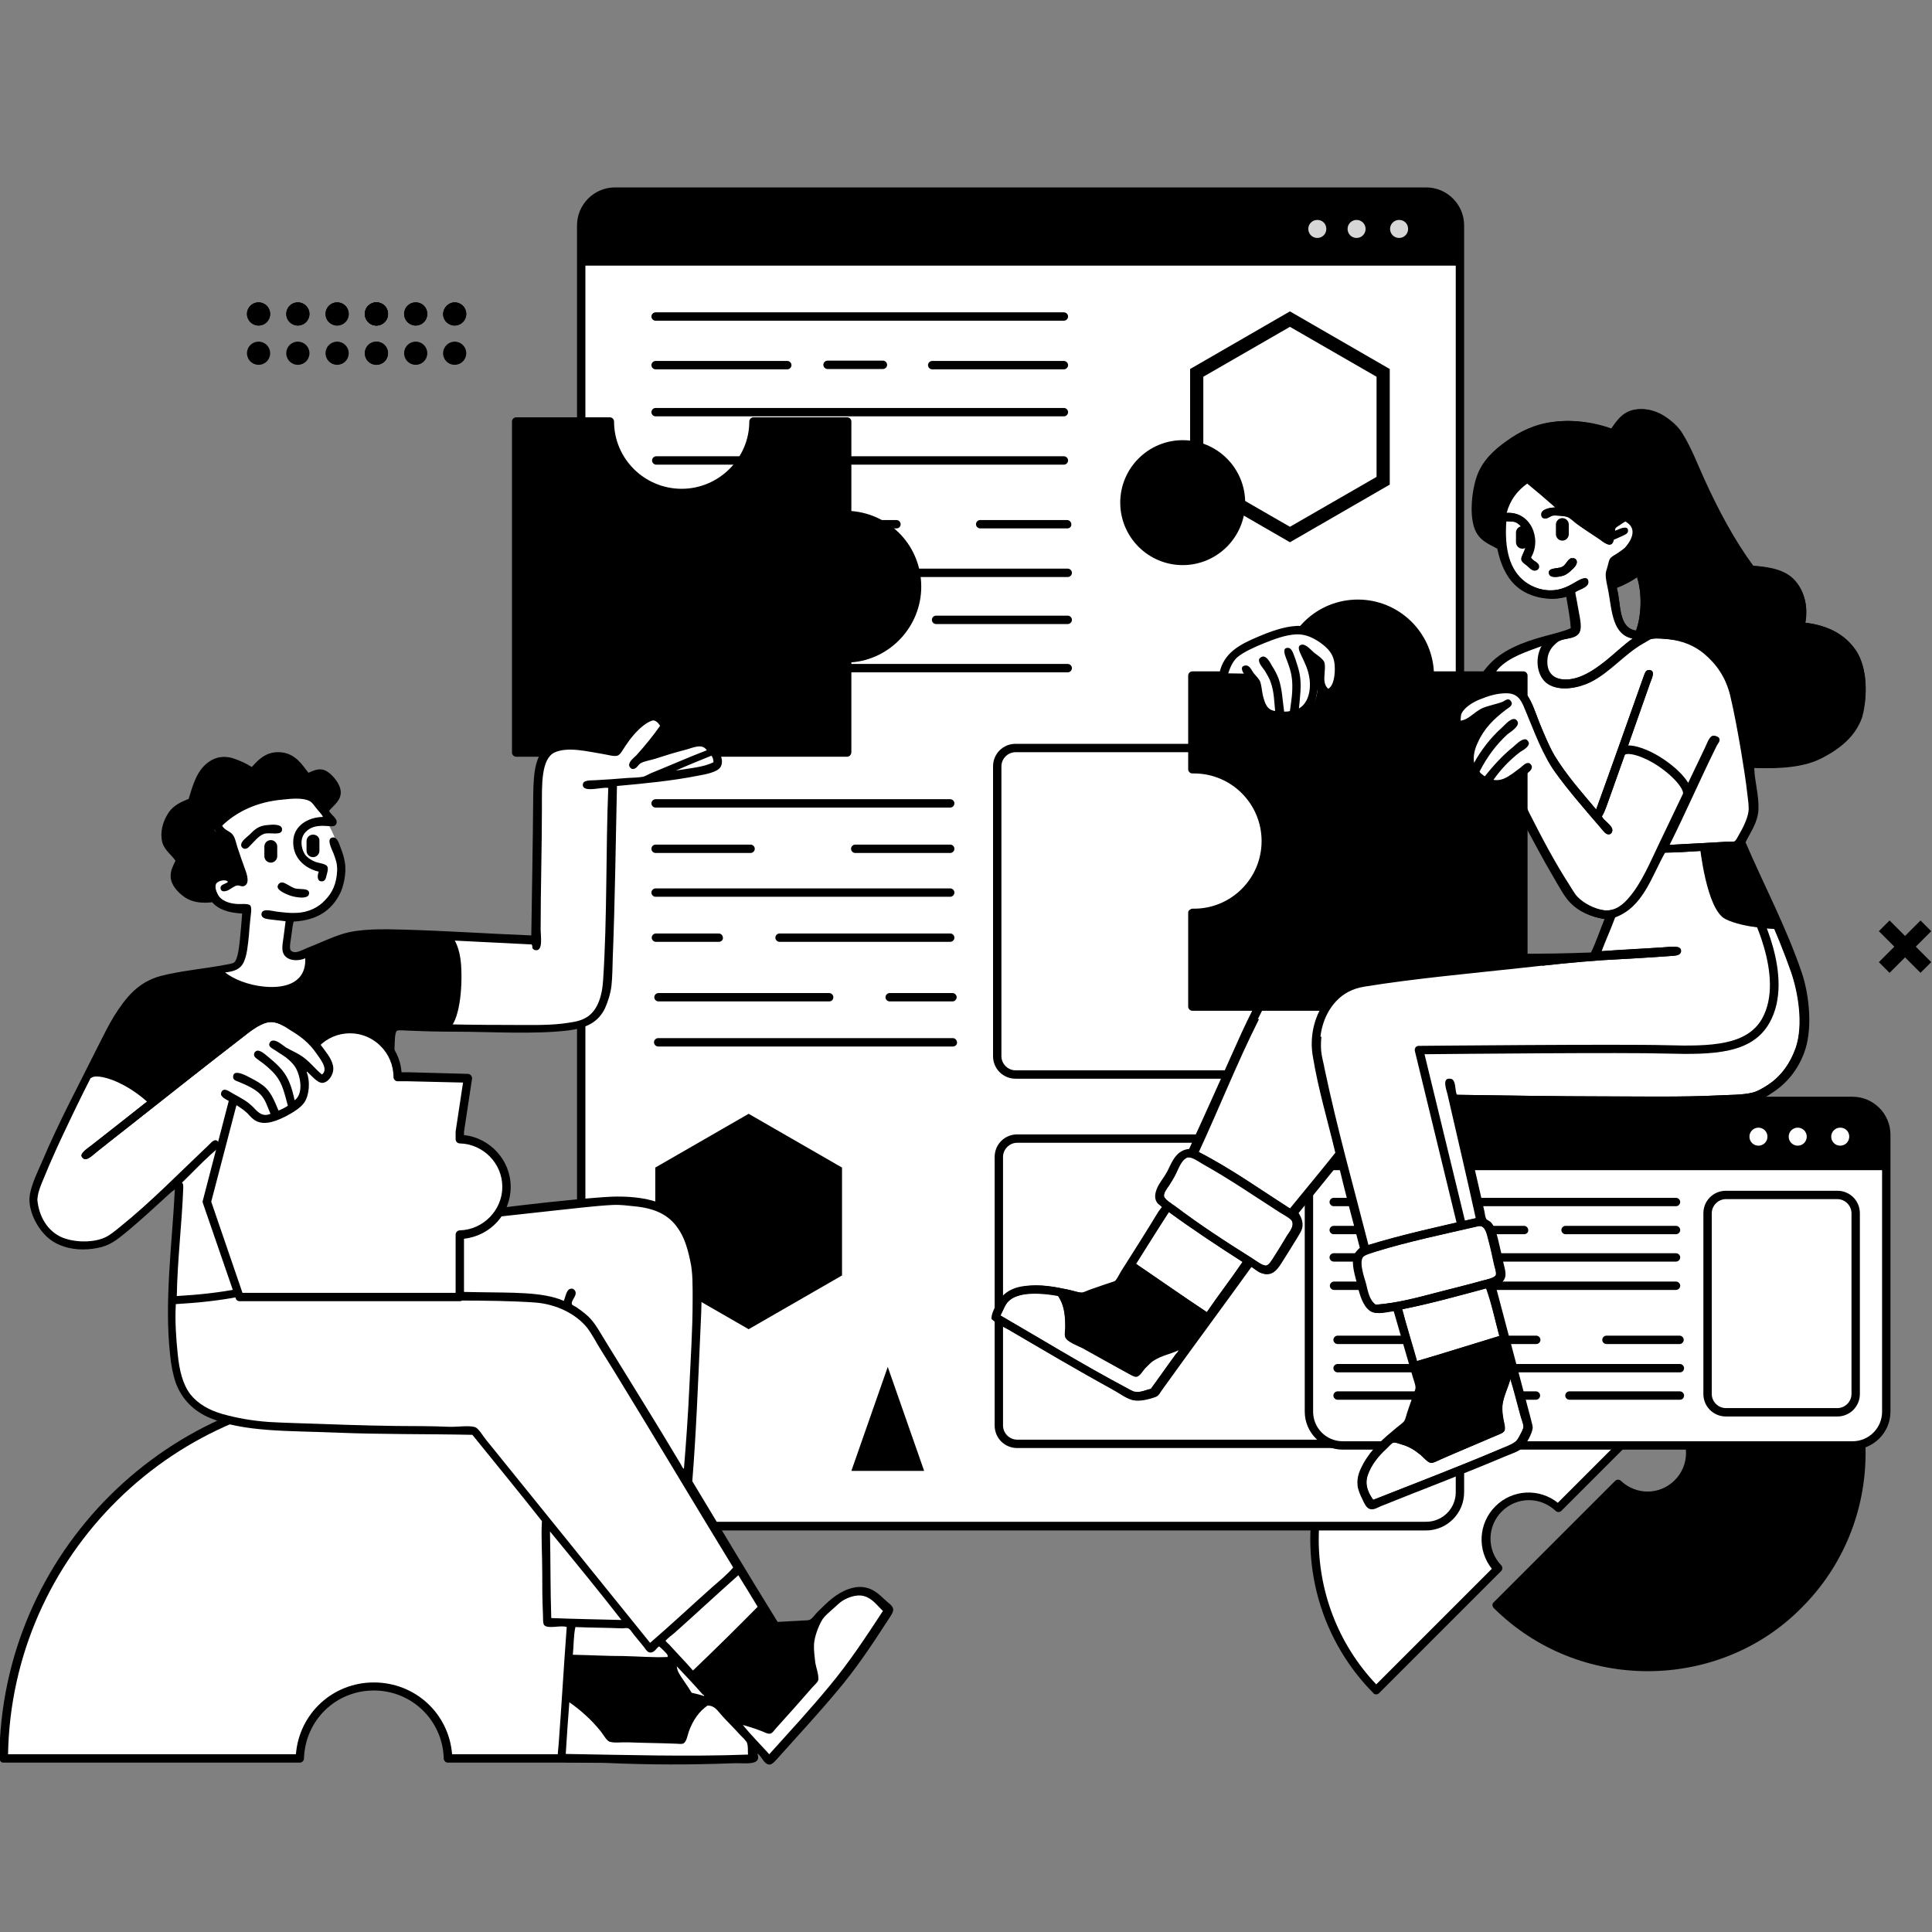 <?xml version="1.0" encoding="UTF-8"?> <svg xmlns="http://www.w3.org/2000/svg" xmlns:xlink="http://www.w3.org/1999/xlink" viewBox="0 0 600 600"><rect x="0" y="0" width="600" height="600" fill="#808080" stroke="none"/><clipPath id="a"><path d="m191 59.5h251.9c5.8 0 10.5 4.7 10.5 10.5v393.4c0 5.8-4.7 10.5-10.5 10.5h-251.9c-5.8 0-10.5-4.7-10.5-10.5v-393.4c0-5.8 4.7-10.5 10.5-10.5z"></path></clipPath><clipPath id="b"><path d="m417 341.9h158.3c5.8 0 10.5 4.7 10.5 10.5v86c0 5.8-4.7 10.5-10.5 10.5h-158.3c-5.8 0-10.5-4.7-10.5-10.5v-86c0-5.8 4.7-10.5 10.5-10.5z"></path></clipPath><path clip-rule="evenodd" d="m116.2 523.8c12.5 0 22.6 9.9 23 22.3h92.1c-.4-63.2-51.7-114.3-115-114.3s-114.7 51.1-115.1 114.3h92c.3-12.4 10.5-22.3 23-22.3z" fill="#fff" fill-rule="evenodd"></path><path d="m231.2 547.4h-92.1c-.7 0-1.3-.6-1.3-1.3-.3-11.8-9.9-21.1-21.7-21.1s-21.3 9.2-21.7 21.1c0 .7-.6 1.3-1.3 1.3h-92c-.4 0-.7-.1-.9-.4-.2-.2-.4-.6-.4-.9.4-63.8 52.6-115.6 116.3-115.6s116 51.9 116.3 115.6c0 .3-.1.7-.4.9-.1.3-.4.4-.8.4zm-90.8-2.6h89.5c-1.1-61.7-51.8-111.7-113.7-111.7s-112.6 50-113.7 111.7h89.4c1-12.6 11.4-22.3 24.2-22.3 12.9 0 23.3 9.7 24.3 22.3z"></path><path clip-rule="evenodd" d="m521.2 460.5c-5.1 5.1-13.4 5.2-18.6.3l-37.7 37.7c26.1 25.7 68 25.7 94-.3 25.9-25.9 26-67.9.3-94l-37.7 37.7c4.9 5.2 4.8 13.5-.3 18.6z" fill-rule="evenodd"></path><path d="m511.7 519c-17.3 0-34.6-6.5-47.8-19.6-.2-.2-.4-.6-.4-.9 0-.4.1-.7.4-.9l37.7-37.7c.5-.5 1.3-.5 1.8 0 4.8 4.5 12.1 4.4 16.7-.2s4.7-12 .2-16.7c-.5-.5-.5-1.3 0-1.8l37.7-37.7c.2-.2.5-.3.9-.4.3 0 .7.1.9.4 26.2 26.5 26.1 69.5-.3 95.8-12.9 13.1-30.3 19.7-47.8 19.7zm-44.9-20.5c25.5 24.2 66.2 23.8 91.2-1.2s25.4-65.6 1.2-91.2l-35.9 35.9c4.6 5.8 4.2 14.1-1.1 19.4s-13.7 5.7-19.4 1.1z"></path><path clip-rule="evenodd" d="m465.3 468.6c5.1-5.1 13.4-5.2 18.6-.3l37.7-37.7c-26.1-25.7-68-25.7-94 .3-25.9 25.9-26 67.9-.3 94l37.7-37.7c-4.9-5.2-4.8-13.5.3-18.6z" fill="#fff" fill-rule="evenodd"></path><path d="m427.4 526.2c-.4 0-.7-.1-.9-.4-26.2-26.5-26.1-69.5.3-95.8 26.3-26.3 69.3-26.5 95.8-.3.3.2.4.6.4.9 0 .4-.1.7-.4.9l-37.7 37.7c-.5.5-1.3.5-1.8 0-4.8-4.5-12.1-4.4-16.7.2s-4.7 12-.2 16.7c.5.5.5 1.3 0 1.8l-37.7 37.7c-.4.5-.8.6-1.1.6zm47.4-113.4c-16.7 0-33.5 6.4-46.2 19.1-25 25-25.4 65.6-1.2 91.2l35.9-35.9c-4.6-5.8-4.2-14.1 1.1-19.4s13.6-5.7 19.4-1.1l35.9-35.9c-12.5-12.1-28.7-18-44.9-18z"></path><path clip-rule="evenodd" d="m191 59.5h251.9c5.8 0 10.5 4.7 10.5 10.5v393.4c0 5.8-4.7 10.5-10.5 10.5h-251.9c-5.8 0-10.5-4.7-10.5-10.5v-393.4c0-5.8 4.7-10.5 10.5-10.5z" fill="#fff" fill-rule="evenodd"></path><path d="m442.8 475.3h-251.8c-6.5 0-11.8-5.3-11.8-11.8v-393.5c0-6.5 5.3-11.8 11.8-11.8h251.9c6.5 0 11.8 5.3 11.8 11.8v393.4c0 6.6-5.3 11.9-11.9 11.9zm-251.8-414.5c-5.1 0-9.2 4.1-9.2 9.2v393.4c0 5.1 4.1 9.2 9.2 9.2h251.9c5.1 0 9.2-4.1 9.2-9.2v-393.4c0-5.1-4.1-9.2-9.2-9.2z"></path><g clip-path="url(#a)"><path clip-rule="evenodd" d="m176.7 53.9h281.7v28.6h-281.7z" fill-rule="evenodd"></path></g><path d="m295.1 250.8h-91.5c-.7 0-1.3-.6-1.3-1.3s.6-1.3 1.3-1.3h91.5c.7 0 1.3.6 1.3 1.3s-.6 1.3-1.3 1.3z"></path><path d="m233.1 264.9h-29.5c-.7 0-1.3-.6-1.3-1.3s.6-1.3 1.3-1.3h29.5c.7 0 1.3.6 1.3 1.3s-.6 1.3-1.3 1.3z"></path><path d="m295.1 264.9h-29.5c-.7 0-1.3-.6-1.3-1.3s.6-1.3 1.3-1.3h29.5c.7 0 1.3.6 1.3 1.3s-.6 1.3-1.3 1.3z"></path><path d="m295.1 278.5h-91.5c-.7 0-1.3-.6-1.3-1.3s.6-1.3 1.3-1.3h91.5c.7 0 1.3.6 1.3 1.3s-.6 1.3-1.3 1.3z"></path><path d="m223.2 292.5h-19.5c-.7 0-1.3-.6-1.3-1.3s.6-1.3 1.3-1.3h19.5c.7 0 1.3.6 1.3 1.3.1.7-.5 1.3-1.3 1.3z"></path><path d="m295.1 292.5h-53c-.7 0-1.3-.6-1.3-1.3s.6-1.3 1.3-1.3h53c.7 0 1.3.6 1.3 1.3s-.6 1.3-1.3 1.3z"></path><path d="m295.9 325h-91.5c-.7 0-1.3-.6-1.3-1.3s.6-1.3 1.3-1.3h91.5c.7 0 1.3.6 1.3 1.3.1.7-.5 1.3-1.3 1.3z"></path><path d="m295.8 311h-19.5c-.7 0-1.3-.6-1.3-1.3s.6-1.3 1.3-1.3h19.5c.7 0 1.3.6 1.3 1.3s-.6 1.3-1.3 1.3z"></path><path d="m257.5 311h-53c-.7 0-1.3-.6-1.3-1.3s.6-1.3 1.3-1.3h53c.7 0 1.3.6 1.3 1.3s-.5 1.3-1.3 1.3z"></path><path d="m330.4 99.6h-126.8c-.7 0-1.3-.6-1.3-1.3s.6-1.3 1.3-1.3h126.8c.7 0 1.3.6 1.3 1.3s-.6 1.3-1.3 1.3z"></path><path d="m244.5 114.7h-40.9c-.7 0-1.3-.6-1.3-1.3s.6-1.3 1.3-1.3h40.9c.7 0 1.3.6 1.3 1.3s-.6 1.3-1.3 1.3z"></path><path d="m330.4 114.7h-40.9c-.7 0-1.3-.6-1.3-1.3s.6-1.3 1.3-1.3h40.9c.7 0 1.3.6 1.3 1.3s-.6 1.3-1.3 1.3z"></path><path d="m274.2 114.6h-17.2c-.7 0-1.3-.6-1.3-1.3s.6-1.3 1.3-1.3h17.2c.7 0 1.3.6 1.3 1.3s-.6 1.3-1.3 1.3z"></path><path d="m330.4 129.3h-126.8c-.7 0-1.3-.6-1.3-1.3s.6-1.3 1.3-1.3h126.8c.7 0 1.3.6 1.3 1.3s-.6 1.3-1.3 1.3z"></path><path d="m230.8 144.3h-27c-.7 0-1.3-.6-1.3-1.3s.6-1.3 1.3-1.3h27c.7 0 1.3.6 1.3 1.3s-.6 1.3-1.3 1.3z"></path><path d="m330.4 144.3h-73.5c-.7 0-1.3-.6-1.3-1.3s.6-1.3 1.3-1.3h73.5c.7 0 1.3.6 1.3 1.3s-.6 1.3-1.3 1.3z"></path><path d="m331.6 208.8h-126.8c-.7 0-1.3-.6-1.3-1.3s.6-1.3 1.3-1.3h126.8c.7 0 1.3.6 1.3 1.3s-.6 1.3-1.3 1.3z"></path><path d="m331.6 193.8h-40.9c-.7 0-1.3-.6-1.3-1.3s.6-1.3 1.3-1.3h40.9c.7 0 1.3.6 1.3 1.3s-.6 1.3-1.3 1.3z"></path><path d="m245.7 193.8h-40.9c-.7 0-1.3-.6-1.3-1.3s.6-1.3 1.3-1.3h40.9c.7 0 1.3.6 1.3 1.3s-.6 1.3-1.3 1.3z"></path><path d="m278.2 193.8h-17.2c-.7 0-1.3-.6-1.3-1.3s.6-1.3 1.3-1.3h17.2c.7 0 1.3.6 1.3 1.3.1.7-.5 1.3-1.3 1.3z"></path><path d="m331.6 179.2h-126.8c-.7 0-1.3-.6-1.3-1.3s.6-1.3 1.3-1.3h126.8c.7 0 1.3.6 1.3 1.3s-.6 1.3-1.3 1.3z"></path><path d="m331.4 164.1h-27c-.7 0-1.3-.6-1.3-1.3s.6-1.3 1.3-1.3h27c.7 0 1.3.6 1.3 1.3.1.8-.5 1.3-1.3 1.3z"></path><path d="m278.4 164.1h-73.5c-.7 0-1.3-.6-1.3-1.3s.6-1.3 1.3-1.3h73.5c.7 0 1.3.6 1.3 1.3 0 .8-.6 1.3-1.3 1.3z"></path><path clip-rule="evenodd" d="m315.4 333.7c-3.1 0-5.7-2.6-5.7-5.7v-90c0-3.1 2.6-5.7 5.7-5.7h106.6c3.1 0 5.7 2.6 5.7 5.7v90c0 3.1-2.6 5.7-5.7 5.7z" fill="#fff" fill-rule="evenodd"></path><path d="m422 233.6c2.4 0 4.4 2 4.4 4.4v90c0 2.4-2 4.4-4.4 4.4h-106.6c-2.4 0-4.4-2-4.4-4.4v-90c0-2.4 2-4.4 4.4-4.4zm0-2.6h-106.6c-3.9 0-7 3.1-7 7v90c0 3.9 3.1 7 7 7h106.6c3.9 0 7-3.1 7-7v-90c0-3.9-3.1-7-7-7z"></path><path clip-rule="evenodd" d="m315.9 448.4c-3.1 0-5.7-2.6-5.7-5.7v-83.4c0-3.1 2.6-5.7 5.7-5.7h113.6c3.1 0 5.7 2.6 5.7 5.7v83.4c0 3.1-2.6 5.7-5.7 5.7z" fill="#fff" fill-rule="evenodd"></path><path d="m429.5 354.9c2.4 0 4.4 2 4.4 4.4v83.4c0 2.4-2 4.4-4.4 4.4h-113.6c-2.4 0-4.4-2-4.4-4.4v-83.4c0-2.4 2-4.4 4.4-4.4zm0-2.6h-113.6c-3.9 0-7 3.1-7 7v83.4c0 3.9 3.1 7 7 7h113.6c3.9 0 7-3.1 7-7v-83.4c0-3.9-3.1-7-7-7z"></path><path d="m232.5 412.8-29-16.7v-33.5l29-16.7 29 16.7v33.5z"></path><path d="m400.6 166-29-16.7v-33.5l29-16.7 29 16.7v33.5z" fill="#fff"></path><path d="m400.6 168.4-31-17.9v-35.9l31-17.9 31 17.9v35.9zm-26.9-20.3 26.9 15.5 26.9-15.5v-31.1l-26.9-15.5-26.9 15.5z"></path><path clip-rule="evenodd" d="m417 341.9h158.3c5.8 0 10.5 4.7 10.5 10.5v86c0 5.8-4.7 10.5-10.5 10.5h-158.3c-5.8 0-10.5-4.7-10.5-10.5v-86c0-5.8 4.7-10.5 10.5-10.5z" fill="#fff" fill-rule="evenodd"></path><path d="m575.3 450.2h-158.3c-6.5 0-11.8-5.3-11.8-11.8v-86c0-6.5 5.3-11.8 11.8-11.8h158.3c6.5 0 11.8 5.3 11.8 11.8v86c0 6.5-5.3 11.8-11.8 11.8zm-158.3-107c-5.1 0-9.2 4.1-9.2 9.2v86c0 5.1 4.1 9.2 9.2 9.2h158.3c5.1 0 9.2-4.1 9.2-9.2v-86c0-5.1-4.1-9.2-9.2-9.2z"></path><g clip-path="url(#b)"><path clip-rule="evenodd" d="m382.3 337.6h210.1v25.8h-210.1z" fill-rule="evenodd"></path></g><path clip-rule="evenodd" d="m546.1 350.2c-1.5 0-2.8 1.2-2.8 2.8 0 1.5 1.2 2.8 2.8 2.8 1.5 0 2.8-1.2 2.8-2.8s-1.3-2.8-2.8-2.8zm12.2 0c-1.5 0-2.8 1.2-2.8 2.8 0 1.5 1.2 2.8 2.8 2.8 1.5 0 2.8-1.2 2.8-2.8s-1.3-2.8-2.8-2.8zm13.2 0c-1.5 0-2.8 1.2-2.8 2.8 0 1.5 1.2 2.8 2.8 2.8 1.5 0 2.8-1.2 2.8-2.8s-1.2-2.8-2.8-2.8z" fill="#fff" fill-rule="evenodd"></path><path clip-rule="evenodd" d="m409.1 68.3c-1.5 0-2.8 1.2-2.8 2.8 0 1.5 1.2 2.8 2.8 2.8 1.5 0 2.8-1.2 2.8-2.8s-1.2-2.8-2.8-2.8zm12.2 0c-1.5 0-2.8 1.2-2.8 2.8 0 1.5 1.2 2.8 2.8 2.8 1.5 0 2.8-1.2 2.8-2.8s-1.3-2.8-2.8-2.8zm13.2 0c-1.5 0-2.8 1.2-2.8 2.8 0 1.5 1.2 2.8 2.8 2.8 1.5 0 2.8-1.2 2.8-2.8s-1.2-2.8-2.8-2.8z" fill="#d6d6d6" fill-rule="evenodd"></path><path d="m520.5 374.6h-106.3c-.7 0-1.3-.6-1.3-1.3s.6-1.3 1.3-1.3h106.3c.7 0 1.3.6 1.3 1.3s-.6 1.3-1.3 1.3z"></path><path d="m448.5 383.3h-34.3c-.7 0-1.3-.6-1.3-1.3s.6-1.3 1.3-1.3h34.3c.7 0 1.3.6 1.3 1.3s-.6 1.3-1.3 1.3z"></path><path d="m520.5 383.3h-34.3c-.7 0-1.3-.6-1.3-1.3s.6-1.3 1.3-1.3h34.3c.7 0 1.3.6 1.3 1.3s-.6 1.3-1.3 1.3z"></path><path d="m473.3 383.3h-14.4c-.7 0-1.3-.6-1.3-1.3s.6-1.3 1.3-1.3h14.4c.7 0 1.3.6 1.3 1.3.1.7-.5 1.3-1.3 1.3z"></path><path d="m520.5 391.8h-106.3c-.7 0-1.3-.6-1.3-1.3s.6-1.3 1.3-1.3h106.3c.7 0 1.3.6 1.3 1.3s-.6 1.3-1.3 1.3z"></path><path d="m437 400.6h-22.7c-.7 0-1.3-.6-1.3-1.3s.6-1.3 1.3-1.3h22.7c.7 0 1.3.6 1.3 1.3s-.6 1.3-1.3 1.3z"></path><path d="m520.5 400.6h-61.7c-.7 0-1.3-.6-1.3-1.3s.6-1.3 1.3-1.3h61.7c.7 0 1.3.6 1.3 1.3s-.6 1.3-1.3 1.3z"></path><path clip-rule="evenodd" d="m536 438.6c-3.1 0-5.7-2.6-5.7-5.7v-56.1c0-3.1 2.6-5.7 5.7-5.7h34.6c3.1 0 5.7 2.6 5.7 5.7v56.1c0 3.1-2.6 5.7-5.7 5.7z" fill="#fff" fill-rule="evenodd"></path><path d="m570.6 372.4c2.4 0 4.4 2 4.4 4.4v56.1c0 2.4-2 4.4-4.4 4.4h-34.6c-2.4 0-4.4-2-4.4-4.4v-56.1c0-2.4 2-4.4 4.4-4.4zm0-2.6h-34.6c-3.9 0-7 3.1-7 7v56.1c0 3.9 3.1 7 7 7h34.6c3.9 0 7-3.1 7-7v-56.1c0-3.9-3.1-7-7-7z"></path><path d="m521.7 433.4h-34.3c0-.1 34.3-.1 34.3 0z" fill="#d6d6d6"></path><path d="m449.7 433.4h-34.3c0-.1 34.3-.1 34.3 0z" fill="#d6d6d6"></path><path d="m477 433.5h-14.4c0-.1 14.4-.1 14.4 0z" fill="#d6d6d6"></path><path d="m521.7 424.9h-106.3c0-.1 106.3-.1 106.3 0z" fill="#d6d6d6"></path><path d="m521.6 416.2h-22.7c0-.1 22.7-.1 22.7 0z" fill="#d6d6d6"></path><path d="m477.1 416.2h-61.7c0-.1 61.7-.1 61.7 0z" fill="#d6d6d6"></path><path d="m521.7 434.7h-34.3c-.7 0-1.3-.6-1.3-1.3s.6-1.3 1.3-1.3h34.3c.7 0 1.3.6 1.3 1.3s-.5 1.3-1.3 1.3z"></path><path d="m449.7 434.7h-34.3c-.7 0-1.3-.6-1.3-1.3s.6-1.3 1.3-1.3h34.3c.7 0 1.3.6 1.3 1.3s-.6 1.3-1.3 1.3z"></path><path d="m477 434.7h-14.4c-.7 0-1.3-.6-1.3-1.3s.6-1.3 1.3-1.3h14.4c.7 0 1.3.6 1.3 1.3s-.6 1.3-1.3 1.3z"></path><path d="m521.7 426.2h-106.3c-.7 0-1.3-.6-1.3-1.3s.6-1.3 1.3-1.3h106.3c.7 0 1.3.6 1.3 1.3s-.5 1.3-1.3 1.3z"></path><path d="m521.6 417.4h-22.7c-.7 0-1.3-.6-1.3-1.3s.6-1.3 1.3-1.3h22.7c.7 0 1.3.6 1.3 1.3s-.6 1.3-1.3 1.3z"></path><path d="m477.1 417.4h-61.7c-.7 0-1.3-.6-1.3-1.3s.6-1.3 1.3-1.3h61.7c.7 0 1.3.6 1.3 1.3s-.6 1.3-1.3 1.3z"></path><path clip-rule="evenodd" d="m263.1 160v-29.1h-29.1c0 12.3-10 22.3-22.3 22.3s-22.3-10-22.3-22.3h-29.1v102.8h102.8v-29.1c12.1-.3 21.7-10.2 21.7-22.3s-9.7-22-21.7-22.3z" fill-rule="evenodd"></path><path d="m263.1 235h-102.8c-.7 0-1.3-.6-1.3-1.3v-102.8c0-.7.6-1.3 1.3-1.3h29.1c.7 0 1.3.6 1.3 1.3 0 11.5 9.4 20.9 21 20.9 11.5 0 21-9.4 21-20.9 0-.7.6-1.3 1.3-1.3h29.1c.7 0 1.3.6 1.3 1.3v27.8c12.3 1 21.7 11.1 21.7 23.5 0 12.3-9.6 22.6-21.7 23.5v27.8c0 .9-.6 1.5-1.3 1.5zm-101.5-2.6h100.1v-27.8c0-.7.6-1.3 1.3-1.3 11.3-.3 20.4-9.7 20.4-21 0-11.5-9-20.7-20.4-21-.7 0-1.3-.6-1.3-1.3v-27.8h-26.5c-.7 12.4-11 22.2-23.6 22.2s-22.9-9.9-23.6-22.2h-26.5v100.2z"></path><path clip-rule="evenodd" d="m576.6 207.1c-3.1-12.4-17.7-12.7-17.7-12.7s1.9-5.2-1.6-12.1-13.9-4.6-13.9-4.6-3.4-2.7-13.5-24.7-13.8-23.7-20.1-24.4c-6.4-.7-9.5 6.2-9.5 6.2s-9.9-3-19.8-2.4-19.3 8.3-22 22.8 7.1 14.1 7.1 14.1.9 3.8 2.9 7.2 3.3 6.4 8.9 7.6c5.7 1.2 10 .1 10 .1s1.5 7.2 1.8 9.8-4.9 4.2-6.7 4.6c-2.6.6-6.6 1.4-11 3.3-5 2.2-10.1 6.7-10.1 6.7h12.3v7.3s-2.1-2-5.1-2.4c-3.5-.4-7.8 1.1-7.8 1.1s-4 1.7-7 4.1-2.1 5.3-1.8 6.7c.4 1.4 8.4-4.3 8.4-4.3l7-2.3s-5.4 3.5-8 6.2-2.7 4.6-3.6 8.9c-.9 4.4-.3 4.4 3.4 7.8s8.7.6 8.7.6 12.7 26.1 18.9 34.1 12.5 7.2 12.5 7.2l-4.9 13s-47.4 1.1-65.1.2-25.1 2-31.7 5.6c-6.6 3.7-27.4 55.4-27.4 55.4s-1.6-.9-3.9.5c-2.3 1.5-4.5 8.5-5.9 12.4s1.3 4.3 1.3 4.3l-15.4 24-10.6 3.2s-9.4-3.2-17.4-2.6-9 9.1-9 9.1l42.3 25.3 5.7-1.5 31-40.6s1.5 2.1 5.1 2.1 6.7-8.2 8.7-12.5c1.9-4.4-1-5.2-1-5.2l14.8-17.4 7.6 29.4s-2.2.9-2.5 2.5c-.4 1.7 1.6 10.8 4 14.6s8.1.7 8.1.7l7.4 23.8-3.9 12.7s-9.5 7.6-13.7 12.9 2.1 12.4 2.1 12.4 45.6-19 46.8-20.2 2-6.3 2-6.3l-11.7-42.6s2.3-.8 3.4-2.3c1.2-1.5-.8-7.1-2.3-12.4s-3.9-5.8-3.9-5.8l-8.7-37.3s78.8.7 88.5.1 11.5-2.6 17.3-10.7c5.7-8.1 3.6-17.8 0-30-3.6-12.3-16.8-38.7-16.8-38.7s2.7-4.9 4.2-8.9c1.6-4.1-1.1-15.9-1.1-15.9s13.3.3 23-3.6c9.8-3.8 14.1-13.8 10.9-26.2zm-68-10.4s-1.3.6-3.5.1c-2.2-.6-2-2.7-2.9-6.2s-1.8-8.8-1.8-8.8 2.6-1.5 4.2-2.5c1.6-1.1 4.2-1.1 4.2-1.1s1.6 5 1.7 9.5c.1 4.6-1.9 9-1.9 9z" fill="#fff" fill-rule="evenodd"></path><path clip-rule="evenodd" d="m439.2 424.5 2 5.7-3.5 11.7-5.2 3.8s3.7.6 7 2.8c3.4 2.2 5.5 4.3 5.5 4.3l20.9-8.7s-2.2-4.5-.6-8.8c1.6-4.2 4.3-11 4.3-11l-2-8.3z" fill-rule="evenodd"></path><path clip-rule="evenodd" d="m500.1 284.8-4.6 12.8-21.6-1-.2 3.2s-40.8 3.3-47.2 4.9c-10.7 2.7-14.5 8.6-14.5 8.6l-21.4.5-20 44.2 31.2 19.4 14-18.7 8.8 29.5 35.1-9.1-8.2-37.6 89.2.3s14.4-4.5 17.9-15.5-.4-24-5.5-36.7-12.4-26.7-12.4-26.7l-23.7.9s-3.2 7.3-6.1 12.5c-3.1 5.2-10.8 8.5-10.8 8.5z" fill="#fff" fill-rule="evenodd"></path><path clip-rule="evenodd" d="m527.9 262.7s2 19.7 7.9 22.7c5.8 3 17.2 3.2 17.2 3.2l-12-26.8z" fill-rule="evenodd"></path><path d="m453.8 381.3c-.6 0-1.1-.4-1.3-1l-13.1-53.9c-.1-.4 0-.8.2-1.1s.6-.5 1-.5c.6 0 62.6-.6 77-.2 13.9.4 24.9 0 29.6-8.2 7.4-13.1-4.2-34.3-4.3-34.5-.4-.6-.1-1.4.5-1.8s1.4-.1 1.8.5c.5.9 12.5 22.7 4.3 37.1-5.4 9.5-17.1 9.9-31.9 9.5-13-.4-65.2.1-75.2.2l12.7 52.3c.2.7-.3 1.4-1 1.6-.1 0-.2 0-.3 0z"></path><path clip-rule="evenodd" d="m350.5 393.1-3.1 5.2-11.3 4.8-6.2-1.6s1.8 3.2 2.3 7.2.2 7 .2 7l20 10.6s2.1-4.6 6.4-6.1c4.3-1.4 11.2-3.7 11.2-3.7l5.1-6.9z" fill-rule="evenodd"></path><path clip-rule="evenodd" d="m474.5 148.9s6.9 4.9 12.7 9.4 12.8 9.5 12.8 9.5l1.1-6s5.6-1.4 6.4.4.9 2.3-.1 4.6-5.4 7.5-5.4 7.5l-1.7 3.4 1.6 3.2s3.5-.8 4.2-1.3c.8-.5 2.9-2.2 2.9-2.2s1.8 4.4 1.8 8.3c-.1 3.9-1.6 11.2-1.6 11.2s15.5-2.5 22 5.4 6.7 7.1 8 13.7c1.3 6.5 4.2 20.8 4.2 20.8s19.1 2.1 26.8-5.8 10.2-17 7.1-24.8c-4.5-11.3-17.7-11.5-17.7-11.5s3-10.4-2.6-13.8c-5.7-3.4-13.1-4.3-13.1-4.3s-11.8-19-17.3-29.6-11.8-22.2-18.2-18.8-6.3 7.3-6.3 7.3-14.4-7.9-26-1.2-16.8 11.7-17.6 21.9c-.9 11.7 7.9 13.3 7.9 13.3s-1.2-8.7 1.9-13.4c3-4.8 6.2-7.2 6.2-7.2z" fill-rule="evenodd"></path><path clip-rule="evenodd" d="m560.7 193.4c7.3.9 12.6 3.9 15.9 8.9 3.2 5.1 3.7 13.7 1.3 20.4-2.1 5.9-6.7 9.6-12.2 12.5-5.6 3-13 3.5-21.3 3.2.1 4.2 1.5 8.5 1.3 12.9-.2 4.3-2.6 7.2-4 10.2 5.8 13.3 12.6 26.3 17.5 40.6 2.4 7.2 3.4 17.9.6 25-2 4.9-5.2 9.2-9.7 12.1-1.5.9-3.1 2-4.7 2.5-3 .9-7.4.9-10.9 1-26.8.8-54.8.1-81.5-.2 2.4 10.8 5 22.3 7.6 33.6.2.8.3 1.8.5 2.2s.9.7 1.3 1c1.9 1.5 2.6 5.9 3.2 8.8.3 1.3.6 2.7.9 4 .3 1.4.9 2.8.6 4.2-.3 1.5-1.6 2.5-3 3 3.6 13.8 7.2 27.2 10.9 41.2.3 1 .6 2 .6 2.8-.1 1.7-2.1 5.3-3.2 6.3-1.2 1.1-3.7 1.9-5.6 2.7-12.5 5.4-25.3 10.1-38.2 15.3-1.1.4-2.2 1.2-3.2 1-1.1-.2-1.9-2.1-2.4-3.2-.6-1.2-1.3-2.8-1.4-4.1-.3-2.8.8-4.9 1.8-6.8 2.7-4.8 6.2-7.7 10.4-11.2.6-.5 1.9-1.4 2.3-2s.6-1.7.9-2.6c.6-1.7 1.1-3.3 1.8-5.2.3-.9.8-1.9.8-2.6 0-.8-.5-2.1-.8-3.1-2-6.9-4-13.7-6-20.7-2.5.2-5.6 1.4-7.5-.1-2-1.5-3-4.7-3.7-7.7s-2.1-6.8-1.1-9.5c.4-1 1.2-1.7 1.8-2.3-2.3-8.7-4.6-17.4-6.7-26.2-.7.4-1.2 1.1-1.7 1.8-3.6 4.4-7.4 9.1-11 13.5.5.9 1.4 2.3 1.2 4.2-.1 1.1-1.1 2.6-1.8 3.8-1.5 2.4-2.8 4.6-4.3 6.9-1.3 1.9-2.9 5-6.2 3.9-1.4-.4-2.1-1.4-3.5-2.1-9 12.4-18.4 24.9-27.4 37.7-.7 1-1.3 2.3-2.3 2.7-1.7.7-5.2 1.6-7.2 1-1.8-.5-3.8-2-5.6-3-11.1-6.1-21.9-12.5-32.7-18.8-1.8-1-3.7-1.9-5.2-3.3 0-1.5.7-2.8 1.2-3.9 1.8-3.5 4.3-5.7 8.9-6.3 4.9-.7 9.4.2 13.7 1.1 1.4.3 3 .9 4.2.9.6 0 1.7-.6 2.6-.9 2.5-.9 5.2-1.8 7.6-2.6.6-.2 1.5-2.2 2-3 4-6.3 7.7-12.1 11.7-18.7.3-.4 1-1.3 1-1.3 0-.2-.8-.7-1.1-1-.8-.8-1.2-2-.8-3.6.6-2.5 2.4-4.2 3.7-6.7 1.5-3.1 2.8-6.4 6.7-6.8 4.9-10.6 9.6-21.2 14.5-32.1 2.3-5.2 4.8-10.5 7.6-15.6 2.5-4.5 7-9.2 12.3-10.9 2.8-.9 7.3-.8 10.8-.9 18.7-.4 37.8-1.1 56.8-1.1 7.7 0 15.3-.1 22.8-.4 1.6-3.3 2.8-7 4.2-10.4-4.3-.6-8.1-2.4-10.6-5-1.8-1.8-3.2-4.5-4.8-7.2-3.8-6.4-7-12.6-10.7-19.4-.6-1.1-2.6-4.4-.4-4.6 1.2-.2 2 1.8 2.7 3.2 4.1 8.1 7.9 15.3 12.6 22.6.8 1.2 1.5 2.6 2.4 3.5 1.8 1.9 5.2 3.8 8.4 4.2 3.8.4 6.3-1.9 8.2-4.2 3.8-4.5 6.5-11 9-16.2 4.8-10 9.4-19.6 14.3-29.9.6-1.2 1.4-3.7 2.5-3.9.7-.1 1.5.4 1.7 1 .2.8-.5 1.4-.9 2.2-5.2 10.3-9.5 20.5-14.6 30.7 5.8-.3 11.9-.6 18-1 .8 0 2 .1 2.5-.1.4-.1 1.1-1.4 1.4-2 1.2-2 2.7-5 3-7.3.2-1.5-.1-3.3-.3-5-.5-4.6-1.3-9.4-2-13.7-1-5.9-2.1-11.9-3.4-17.4-1.4-5.6-4.2-9.6-8.1-12.9-2.9-2.4-6.5-4-11.2-4.5-1.4-.1-3.5-.4-5.3-.1-.8.1-1.7.9-2.7 1.4-6 3.4-10.3 9-16.5 12.1-3.5 1.7-9.3 3-13 .4-3-2.1-4.1-7.5-1.7-11.8-5.1 1.9-10.5 3.5-14 7.3-.5.5-1 1.3-1.6 2-.5.7-1.2 1.6-2.1 1.4-.3-.1-.9-.6-1-1-.2-1.1 1.4-2.7 2-3.4 4-4.7 10.7-7.4 17.5-9.2 2.8-.8 5.7-1.4 8.2-2.5-.2-3.6-.9-6.6-1.4-9.9-5.2 1.8-11.4.1-14.7-2.5-3.6-2.7-5.7-7.3-6.7-12.3-2.4-1.3-4.8-2.3-6.2-4.5-2.8-4.2-1.8-13-.3-17.6 1.7-5.2 5.5-8.6 9.3-11.3 4-2.9 8.7-5.3 14.6-6 6.3-.8 12.7.3 17.9 2.2 2-2.9 3.9-5.7 8.1-6.1 3.3-.3 6.2.9 8.3 2.3s4.1 3.2 5.3 5.2c2.8 4.5 4.7 9.5 6.8 14.2 4.6 9.9 9.4 19 15.2 26.9 5.5.4 9.9 1.3 12.8 4.4 3.2 2.9 4.9 7.4 3.9 13.3zm1 40.8c2.2-.8 4.4-2.2 6.4-3.5 2-1.4 3.8-2.9 5.2-4.7 2.6-3.6 4.1-9.9 3.2-15.9-1.1-7.6-6-12-13.3-13.5-1.6-.3-4.8-.4-5.3-1.5-.4-1.2.3-2.8.4-3.9.4-5.1-1.6-9.3-5-11-1.3-.7-3.3-1.1-4.9-1.3-1.5-.2-3.8-.1-5.1-.6-.6-.3-1.2-1.3-1.8-2.3-1.7-2.5-3.5-5.3-4.9-7.4-5.5-8.7-9.4-18.1-13.8-27.4-.9-1.9-1.7-3.9-2.8-5.4-1.8-2.5-5.4-5.5-9.1-5.8-4.6-.4-6.1 2-7.7 4.6 7.3 3.7 12.2 9.6 14 18.4.9 4.6.7 10.4-.4 14.5-.9 3.2-2.3 5.8-4.1 8.1-.5.6-1.8 1.7-1.8 2.3-.1.5.3 1.6.4 2.4.2.8.3 1.7.4 2.4.8 4.7.4 9.5-.9 13.4 13.2-1.1 20.4 3.6 25.5 10.9 2.6 3.7 3.7 8.5 4.7 13.6 1 5 1.9 10.4 2.8 15.5 6.8-.1 13-.1 17.9-1.9zm-46.5-75.8c-.1-5.5-1.7-9.8-4-13.5-2.5-3.9-5.9-7.1-10.4-8.5-2-1.2-4.4-1.8-7-2.3s-5.6-.8-8.7-.6c-8 .4-14.8 4.4-19.4 9.1-3.5 3.5-5.5 8.4-5.5 15.6 0 1.9.1 4.5 1 6.1.6 1 2 1.9 3 2.5.3.2.7.6 1 .4 0-1.7 0-3.3 0-5-1.6.4-3.6.7-3.6-1 0-1.6 2.2-1.4 3.7-1.7.3-2.1 1-3.4 1.8-5.1 1.2-2.4 2.5-3.9 4.5-5.5.8-.7 2.2-2 3.1-1.9.9 0 2.3 1.5 3.1 2.2 6.6 5.8 13.7 11.9 21.1 16.3.6-1.9-.3-7.7 2.4-7.1.8.2.9.9 1 1.9 3.5-3.2 8 1.1 7.5 5.5s-4.4 7.2-7.2 8.9c-.3 1.6-1.4 3.2-.7 5 8.5-3.1 13.5-9.9 13.3-21.3zm-47.3.9c7.4-.6 11 8 7.6 13.8.6 1.3 2.5 1.4 2.5 2.9 0 .7-.6 1.2-1.3 1.2-.9 0-1.7-1-2.3-1.5-.7-.6-1.7-1.2-1.8-2s.6-1.9 1-2.8c.3-.9.8-1.9.7-3.1-.1-2.3-1.7-4.9-3.5-5.6-.8-.3-2-.2-3-.3-.6 8.7 1 15.1 5.9 18.8 2.3 1.7 5.8 3.1 9.8 2.5 2.6-.4 4.7-1.7 6.6-2.8 1.1-.6 3.2-1.7 3.2.4 0 1.8-3.3 2.3-4.1 3.2.3 1.7.7 3.5 1 5.4.4 2.4 1.4 6 0 7.5-1.4 1.6-4.1 1.2-6 2.2-.5.2-1.3 1-1.7 1.4-1 1-1.8 2.6-1.9 4-.5 4.7 2.2 6.8 6.5 6.5 4.1-.3 7.9-2.8 11.1-5.3 3.3-2.7 6-5.4 9-7.4-6-1.1-6.4-8.1-7.4-14.1-.3-1.9-1.1-4.5-.9-6.3.1-.6.4-1.4.6-2.2s.4-1.7.7-2.2c.4-.7 1.6-1.3 2.5-1.8.8-.6 1.8-1.3 2.4-1.9.9-1.1 2.2-2.9 2.1-4.8-.1-1.5-1.2-2.5-2.3-3.1-.7.3-1.3.8-1.9 1.2s-1.6.7-1.4 1.8c.9-.2 4.1-2.2 4 0 0 .9-1.2 1.2-1.9 1.6-.9.4-1.6.7-2.5 1.1-.6 3.2-3.3.6-4.7-.4-2.4-1.6-4.3-2.8-6.5-4.4-1-.7-2.2-2-3.2-2.3s-3.4-.4-4.3-.4c-1.1.1-1.7 1.1-2.8.9-.6-.1-.9-.6-.9-1.3.1-1.7 3-2.1 4.4-2.1-2.6-2.4-5.8-5.1-8.8-7.5-3.1 2.2-5.4 5.1-6.5 9.2zm40.5 19.9c-1.9 1.3-4 2.4-6.3 3.3 1.4 5 .4 12.5 6 13.3 1.7-4.7 1.9-11.6.3-16.6zm-9.8 161.3c11.2 0 23.6.3 34.9-.3 3.6-.2 7.8-.1 10.9-.9 1.5-.4 3.2-1.4 4.6-2.3 4.2-2.7 7.1-6.9 8.8-11.7 2.4-7.2.8-17.1-1.5-23.5-4.3-12.3-10-24.2-15.4-35.8-.3-.6-.8-2.1-1.2-2.3-.3-.1-.8 0-1 0-7.2.2-14.2 1-21.6 1.1-4.3 7.6-6.8 16.9-15.5 20.1-1.3 3.6-2.9 7-4.2 10.5 6-.5 12.9-.8 19.4-1.2 2.1-.1 5.3-.8 5.3 1.1 0 .9-.7 1.4-2 1.5-7.6.6-15.5 1-22.4 1.4-8.9.6-16.7 1.5-24.9 2.4-16.6 1.8-33.2 3.2-48.7 5.8-3.9.6-6.7 2.2-8.9 4.6-3.1 3.3-5.4 8.7-4.9 15.4.2 2 .8 3.9 1.1 5.7 3.9 18.5 8.9 36.2 13.6 54.6 10.7-3.3 22.2-5.8 33.6-8.4-2.8-12.4-5.9-25.9-8.8-38.6-.3-1.3-1.6-4.7.5-4.7s1.4 3.9 2.2 5c15.5.2 30.6.5 46.1.5zm-51.4-41.4c-11.8 0-23.6.4-35.1.9-2.3.1-4.8 0-6.8.4-2.6.5-5.2 2.5-7 4.3-2 2-3.6 3.9-4.9 6.4-8 15.1-14.1 31-21.4 46.5 10.2 5.2 19.2 11.7 28.6 17.7 4.7-5.8 9.5-11.5 14.1-17.3-2.3-9.7-5.3-19.6-7-30-1-5.8.4-11.4 2.7-15.2 2.2-3.7 5.7-7 10.1-8.4 1.6-.5 3.4-.6 5.2-.9 12.4-1.8 25.4-3.2 37.9-4.6-5.4 0-10.9.2-16.4.2zm-78.5 60.4c-2 .9-2.7 3.6-3.9 5.8-.5.9-1.1 1.9-1.8 3-.5.7-1.7 2.2-1.5 3.3.2 1 2.8 2.6 3.5 3.1 7.9 5.9 15.5 10.9 23.8 16.1 1.2.7 3.3 2.4 4.4 2.3.9-.1 1.9-2 2.5-2.8 1.5-2.2 2.7-4.3 4-6.5.8-1.3 2.3-3 1.5-4.6-.4-.8-2.7-2-3.8-2.7-8.1-5.2-15.5-10.3-23.9-15-1.2-.7-3.4-2.3-4.6-2-.1-.1-.1 0-.2 0zm-5.7 16.9c-3.4 5.3-6.8 10.7-10.2 16.1 7.3 5 14.6 10.1 22 15 3.6-5.3 7.5-10.3 11.1-15.6-7.8-5-15.5-10.1-22.9-15.5zm83.6 24.9c4.6-1.2 9.2-2.3 13.8-3.6 1.2-.3 3.8-.9 4.1-1.7.3-.7-.4-2.6-.6-3.6-.6-2.8-1-4.7-1.7-7.3-.5-2-1-4.8-3.2-4.3-10.4 2.4-21.9 4.8-31.9 7.9-1.4.4-3.5.9-4 1.7-1.4 1.8.5 6.6.9 8.1.7 2.9 1.1 5.3 3.1 6.7 7.2-.5 13.1-2.2 19.5-3.9zm-95.2-6.5c-.6.8-1.1 1.6-1.8 2.7-.5.7-1 1.9-1.8 2.4-.7.4-1.9.7-2.8 1.1-2.1.7-3.8 1.3-5.9 2-1 .4-2.1.9-3 1-1.5.1-2.9-.8-4.3-.8 1.4 2.7 1.9 6.8 1.5 11 6.2 3.5 12.6 7 18.9 10.4 3.5-5 10-7 16.5-8.9 1.5-2 2.9-4 4.4-6-7.2-5-14.3-10.1-21.7-14.9zm84.1 11.8c1.4 5.5 3.1 10.7 4.6 16.1 8.6-2.5 17-5.2 25.6-7.8-1.4-4.9-2.4-10.1-4-14.8-8.7 2.3-17.2 4.7-26.2 6.5zm-121.8-3c-1.5 1.2-2 3.1-3 4.9 12.6 7.3 25.8 15.4 39 22.4 1 .5 2 1.2 2.8 1.3 1.9.3 3.3-.6 4.9-.9 2.6-3.5 5.2-7.3 7.7-10.7.4-.5 1-1 .9-1.5-2.7 1.3-5.2 1.5-7.7 3.2-.9.6-1.9 1.6-2.8 2.5-.7.8-1.7 2.6-2.8 2.6-.7 0-2-.8-2.9-1.3-4.9-2.7-8.9-5-13.7-7.6-1.2-.7-4.8-2-5.3-3.3-.3-.8 0-2 0-3.2 0-4.5-.6-7.2-2.3-9.7-4.7-.8-11.5-1.3-14.8 1.3zm127.1 21.7c.2 1.9 1.6 3.9 1.6 5.8 0 .8-.6 2-1 3-.8 2.3-1.3 3.8-2 6-.4 1.1-.6 2.3-1 3-.8 1.3-2.7 1.9-3.3 3 4.4.7 6.8 3.4 9.8 5.5 6.6-2.8 13.3-5.5 19.7-8.5-1.3-4.6-.3-8.5 1-12.2.9-2.6 1.4-5.1 2.5-6.7-.7-2.1-1-4.6-1.9-6.6-8.5 2.5-16.9 5.1-25.4 7.7zm25.8 11.4c-.1 1.2.1 2.7.3 3.9s.7 2.7.4 3.6c-.3.8-1.6 1.2-2.5 1.6-6.1 2.6-11.5 4.8-17.3 7.4-1 .4-2.2 1.1-3.1 1.1-1-.1-2.2-1.6-3.2-2.5-1.8-1.4-3.4-2.5-5.8-3.2-.7-.2-1.9-.7-2.6-.6-.6.1-1.6 1.4-2.4 2.1-2.3 2.1-4.5 4.8-5.6 8-1.1 3.1.2 5.6 1.7 7.7 12.4-4.9 26.3-10.2 38.8-15.5 1.8-.7 4.1-1.5 5.3-2.5.6-.4 1.1-1.3 1.5-2.1.4-.7 1-2 1.1-2.6 0-.9-.7-2.5-1-3.7-1-3.7-2.1-8.2-3.1-11.2-.6 2.6-2.3 5.6-2.5 8.5z" fill-rule="evenodd"></path><path clip-rule="evenodd" d="m488.1 173.4c.8-.2 1.5.2 1.6 1 .1 1-.9 2-1.6 2.6-.7.7-1.6 1.4-2.4 1.7-1.1.4-4.2 1-4.6-.4-.7-2.1 2.6-1.6 3.9-2.2 1.4-.6 1.6-2.2 3-2.8 0 .1.1.1.1.1z" fill-rule="evenodd"></path><path clip-rule="evenodd" d="m495.7 251.4c4.9-13.5 9.8-27.4 14.7-41.2.4-1 .6-2.1 1.6-2.1 2.3-.1 1 2.6.5 3.9-4.2 12-8.5 24.1-12.8 36.2-.7 1.8-1.2 3.7-2.2 5.3.3 1.3 3.6 2.9 3.2 4.6-.1.5-.4.9-.9 1-1.1.2-1.9-1.1-2.6-1.9-4.8-5.6-10-11.5-14.3-17.5-3.9-5.5-6.1-11.7-8.9-18.4-1.3-3.1-2.1-6-6.2-6-2.9 0-5.5.8-8.2 1.9-2.3.9-4.9 2.6-5.7 4.4-.3.6-.2 1.3-.3 2.2 2.5-.3 4-2.5 6.6-3.8 1.7-.8 4.5-1.3 6.3-2 .6-.2 1.3-.9 2-.8.5.1.9.7 1 1.1.1 1-1 1.5-1.8 2.1-3.8 2.9-6.8 5.8-8.8 10.3-.8 1.7-1.5 3.9-1.1 6.2 2-3.7 5.1-7.8 8.6-10.9.7-.6 2.6-2.9 3.9-2.7.5 0 1 .6 1.1 1.1.2 1.4-2.4 3-3.2 3.6-3.6 3.3-6.4 7.1-8.7 11.6.3.7 1 1 1.6 1.5 2.5-3.1 5.4-6.4 8.9-9.2.7-.6 2.5-2.5 3.8-2.3.5.1.9.7 1 1.1.1 1.4-2.1 2.4-2.8 2.9-3.2 2.5-5.9 5.3-8.2 8.6 2.4.4 4.1-.7 6-2 .7-.5 1.5-1.1 2.4-1.8.7-.5 1.6-1.7 2.7-1.4.4.1.7.7.8 1 .2 1.1-1.3 2-1.9 2.5-2.1 1.7-5.5 4.5-8.8 4.6-2.9.1-5.1-1.5-6.7-2.8-1.6-1.4-3.1-3.5-3.2-6.2-.1-2.8 1-5.4 2.2-7.6 1.3-2.4 2.6-4.4 4.2-5.9 0-.1.1-.1.1-.2-1.6.8-3.5 2.6-5.3 3.5-1 .5-2.7.9-3.7.5-1.6-.6-1.8-3.7-1.1-5.6 1-2.5 4.1-4.6 6.9-5.8 3.8-1.6 11.3-3.8 14.7-.5 2.4 2.3 3.6 6.5 5 10 1.4 3.4 3 7.3 4.7 10.2 3.8 6.2 8.3 11.2 12.9 16.7z" fill-rule="evenodd"></path><path d="m524 247.7c-.7 0-1.3-.6-1.3-1.3 0-2.2-5-7.4-11-10.4-4.1-2-6.3-2-6.9-1.7s-1.4.1-1.8-.6c-.3-.7-.1-1.4.6-1.8 1.9-.9 5.2-.3 9.3 1.7 6 3 12.4 8.7 12.5 12.7-.1.8-.6 1.4-1.4 1.4z"></path><path clip-rule="evenodd" d="m485.2 160.9c1.1 0 2 .9 2 2v3c0 1.1-.9 2-2 2s-2-.9-2-2v-3c0-1.1.9-2 2-2z" fill-rule="evenodd"></path><path clip-rule="evenodd" d="m472.8 163.4c1.1 0 2 .9 2 2v3c0 1.1-.9 2-2 2s-2-.9-2-2v-3c0-1.1.9-2 2-2z" fill-rule="evenodd"></path><path clip-rule="evenodd" d="m444 209.8c0-12.4-10-22.3-22.3-22.3s-22.3 10-22.3 22.3h-29.1v29.1h.6c12.3 0 22.3 10 22.3 22.3s-10 22.3-22.3 22.3c-.2 0-.4 0-.6 0v29.1h102.8v-102.8z" fill-rule="evenodd"></path><path d="m473.1 313.9h-102.8c-.7 0-1.3-.6-1.3-1.3v-29.1c0-.4.1-.7.4-.9s.6-.4.9-.4h.5c11.6 0 21-9.4 21-21s-9.4-21-21-21h-.5c-.3 0-.7-.1-.9-.4-.3-.2-.4-.6-.4-.9v-29.1c0-.7.6-1.3 1.3-1.3h27.8c.7-12.5 11-22.3 23.6-22.3s22.9 9.9 23.6 22.3h27.8c.7 0 1.3.6 1.3 1.3v102.8c0 .7-.6 1.3-1.3 1.3zm-101.5-2.6h100.1v-100.2h-27.7c-.7 0-1.3-.6-1.3-1.3 0-11.6-9.4-21-21-21s-21 9.4-21 21c0 .7-.6 1.4-1.3 1.4h-27.8v26.5c12.7.4 22.9 10.8 22.9 23.6s-10.2 23.2-22.9 23.6z"></path><g clip-rule="evenodd" fill-rule="evenodd"><path d="m386.9 209.2 3.5 3.9s-.9 8.4 6.5 9.7c7.3 1.3 10.4-1.7 11.8-6.2 2.1-6.9-3.4-14.5-3.4-14.5l4.9 4.4s-.8 8.4 1.7 8.9c2.5.6 3.8-4.2 3.9-6.2s.6-6.6-2.8-9.3c-3.3-2.7-6.4-5.3-12.2-3.7-5.9 1.6-14.4 4.4-17.8 7.7-2.7 2.6-2.4 5.2-2.4 5.2z" fill="#fff"></path><path d="m409.2 214.1c-.6 3.7-1.3 6.2-3.8 7.9-3.3 2.2-11.2 2.7-13.8-.7-1.2-1.5-1.8-3.8-2.3-6-.2-.7-.1-1.6-.4-2.4-.3-.9-1.2-1.7-1.8-2.5-.5-.7-2.6-3.3-.5-3.7 1.4-.3 2 1.3 2.7 2.3.8 1 1.8 1.9 2.1 2.8.4 1.2.5 2.9.8 4.2.6 2.3 1.2 4.5 3.8 4.8-.3-3.1-.3-5.9-1.4-9-.4-1.2-1.1-2.3-1.8-3.5-.6-.9-2-2.3-1.8-3.5.1-.4.7-.8 1.1-.9 1.4-.2 2.4 2 3 3 .8 1.2 1.5 2.6 2 3.9 1.1 3.2 1.2 6.7 1.7 10.2.7 0 1.3 0 1.8-.2.4-3 .9-5.7.7-9.1-.2-2.9-1-5-1.9-7.3-.4-1.1-1.2-3.2.5-3.2 1.4-.1 1.9 2.3 2.4 3.5.5 1.4 1 3.1 1.3 4.5.7 3.6.1 7.4-.2 10.8 2.6-1.4 3.8-5.1 3.3-9.1-.4-3-1.5-5.1-2.6-7.4-.5-1.1-1.5-3 .2-3.3 1.3-.2 3 1.8 3.8 2.5.8.6 2.8 1.9 3.2 3 .5 1.5-.3 4.6.1 6.3.2.8.5 1.4 1.1 1.9 1.7-.9 2.2-4.5 2-7.2-.2-3.6-2.2-5.5-4.6-7.2-1.9-1.3-4.3-2.6-7.3-2.5-3.5.2-6.6 1.4-9.9 2.7-3.2 1.3-6.3 2.7-8.3 4.3-1.6 1.3-2.6 3.7-3.2 6-.7-.4-1.3-.9-2.5-.9 1.3-6.4 6.4-9 12.1-11.4 3.5-1.5 7.9-3.1 11.7-3.3 4-.3 7.6 1.8 10 3.8 2.8 2.2 4.6 4.8 4.6 9 0 2.2-.2 5.4-1.4 7.3-.6 1-2 2.2-3.6 2-1.7-.1-2.2-1.3-2.9-2.4zm-.6-6.5c0-.3 0-.6 0-1-.2-.1-.3-.3-.5-.4.1.5.2 1 .5 1.4z"></path><path d="m408.8 322.1c.2-15 14.6-17.1 31.4-19.4 17.8-2.4 38.1-4.5 38.1-4.5l6.3 17.3z" fill="#fff"></path><path d="m576.5 202.3c-3.2-5.1-8.6-8.1-15.9-8.9 1-5.9-.6-10.4-3.3-13.3-2.9-3.1-7.3-4-12.8-4.4-5.8-7.9-10.7-17-15.2-26.9-2.1-4.6-4-9.7-6.8-14.2-1.2-2-3.2-3.8-5.3-5.2s-5-2.6-8.3-2.3c-4.3.4-6.1 3.3-8.1 6.1-5.1-1.9-11.5-3-17.9-2.2-5.9.7-10.6 3.1-14.6 6-3.8 2.7-7.6 6.1-9.3 11.3-1.5 4.6-2.6 13.4.3 17.6 1.4 2.1 3.8 3.2 6.2 4.5 1 5 3.1 9.5 6.7 12.3 3.4 2.5 9.5 4.3 14.7 2.5.5 3.3 1.2 6.3 1.4 9.9-2.5 1.1-5.4 1.7-8.2 2.5-6.8 1.8-13.5 4.5-17.5 9.2-.4.5-1.2 1.4-1.7 2.2 1.1-.1 2.3-.1 3.4 0 .3-.4.7-.9.9-1.2 3.5-3.8 8.9-5.4 14-7.3-2.5 4.3-1.4 9.7 1.7 11.8 3.6 2.6 9.5 1.3 13-.4 6.2-3.1 10.5-8.7 16.5-12.1 1-.5 2-1.3 2.7-1.4 1.7-.3 3.8 0 5.3.1 4.7.4 8.3 2 11.2 4.5 3.8 3.2 6.7 7.3 8.1 12.9 1.3 5.5 2.4 11.5 3.4 17.4.7 4.3 1.5 9.1 2 13.7.2 1.7.4 3.5.3 5-.3 2.3-1.8 5.3-3 7.3-.3.6-1 1.9-1.4 2-.5.2-1.7 0-2.5.1-6.1.4-12.1.6-18 1 5.1-10.2 9.5-20.4 14.6-30.7.4-.8 1.1-1.4.9-2.2-.1-.6-1-1-1.7-1-1 .1-1.9 2.6-2.5 3.9-4.9 10.3-9.4 19.9-14.3 29.9-2.5 5.2-5.2 11.7-9 16.2-2 2.3-4.4 4.6-8.2 4.2-3.2-.4-6.6-2.3-8.4-4.2-.9-.9-1.6-2.3-2.4-3.5-4.7-7.3-8.5-14.5-12.6-22.6-.3-.7-.7-1.5-1.1-2.1 0 .7-.2 1.5-.6 2-.3.4-.5.8-.8 1.1.1.2.2.4.3.5 3.7 6.8 6.9 12.9 10.7 19.4 1.6 2.6 3 5.3 4.8 7.2 2.5 2.6 6.3 4.4 10.6 5-1.4 3.5-2.6 7.1-4.2 10.4-7.6.8-17.4 1.5-30.7 3.2-12.5 1.4-25.6 2.9-37.9 4.6-1.8.3-3.6.4-5.2.9-4.4 1.4-7.9 4.7-10.1 8.4-2.3 3.9-3.7 9.4-2.7 15.2 1.7 10.3 4.8 20.2 7 30-4.6 5.9-9.4 11.6-14.1 17.3-9.4-6-18.4-12.4-28.6-17.7 6.4-13.8 11.9-27.8 18.7-41.3h-3c-1.3 2.8-2.6 5.5-3.8 8.3-4.8 10.8-9.6 21.5-14.5 32.1-3.8.4-5.1 3.7-6.7 6.8-1.2 2.5-3.1 4.2-3.7 6.7-.4 1.6 0 2.8.8 3.6.2.2 1 .7 1.1 1 0 0-.7.9-1 1.3-4.1 6.5-7.7 12.4-11.7 18.7-.5.7-1.4 2.8-2 3-2.4.8-5.1 1.7-7.6 2.6-.9.3-2 .8-2.6.9-1.2 0-2.8-.6-4.2-.9-4.3-.9-8.8-1.8-13.7-1.1-4.6.7-7.2 2.8-8.9 6.3-.6 1.1-1.2 2.4-1.2 3.9 1.4 1.5 3.4 2.3 5.2 3.3 10.8 6.4 21.5 12.7 32.7 18.8 1.8 1 3.8 2.4 5.6 3 2 .6 5.4-.3 7.2-1 1-.4 1.5-1.7 2.3-2.7 9.1-12.7 18.4-25.2 27.4-37.7 1.4.7 2.1 1.7 3.5 2.1 3.3 1.1 5-2 6.2-3.9 1.5-2.3 2.8-4.5 4.3-6.9.7-1.2 1.7-2.6 1.8-3.8.2-1.9-.7-3.3-1.2-4.2 3.6-4.4 7.5-9.1 11-13.5.5-.6 1-1.4 1.7-1.8 2.2 8.8 4.4 17.5 6.7 26.2-.7.6-1.5 1.3-1.8 2.3-1 2.8.4 6.5 1.1 9.5s1.7 6.3 3.7 7.7 5 .3 7.5.1c2 7 4 13.7 6 20.7.3 1 .8 2.3.8 3.1 0 .7-.5 1.8-.8 2.6-.6 1.8-1.2 3.4-1.8 5.2-.3.9-.5 2-.9 2.6s-1.7 1.5-2.3 2c-4.2 3.5-7.8 6.4-10.4 11.2-1.1 1.9-2.1 4-1.8 6.8.1 1.3.8 2.9 1.4 4.1.5 1 1.2 3 2.4 3.2 1 .2 2.2-.6 3.2-1 12.9-5.2 25.7-10 38.2-15.3 1.9-.8 4.4-1.6 5.6-2.7 1.1-1 3.1-4.6 3.2-6.3 0-.8-.4-1.8-.6-2.8-3.7-14-7.2-27.3-10.9-41.2 1.4-.5 2.7-1.5 3-3 .2-1.4-.3-2.9-.6-4.2-.3-1.4-.6-2.8-.9-4-.7-2.8-1.4-7.3-3.2-8.8-.4-.3-1.1-.5-1.3-1-.2-.4-.4-1.4-.5-2.2-2.6-11.3-5.3-22.9-7.6-33.6 26.7.3 54.6 1 81.5.2 3.5-.1 7.9-.1 10.9-1 1.6-.5 3.3-1.5 4.7-2.5 4.5-2.9 7.8-7.1 9.7-12.1 2.8-7 1.8-17.8-.6-25-4.9-14.4-11.8-27.3-17.5-40.6 1.4-3 3.8-6 4-10.2.2-4.4-1.2-8.7-1.3-12.9 8.3.3 15.7-.2 21.3-3.2 5.5-2.9 10.1-6.6 12.2-12.5 1.9-6.8 1.4-15.4-1.8-20.5zm-211.4 218.4c-2.5 3.4-5.2 7.2-7.7 10.7-1.6.3-3 1.1-4.9.9-.8-.1-1.8-.8-2.8-1.3-13.2-7-26.4-15.1-39-22.4.9-1.8 1.4-3.7 3-4.9 3.3-2.6 10.1-2.1 14.9-1.2 1.7 2.5 2.3 5.2 2.3 9.7 0 1.1-.3 2.3 0 3.2.4 1.3 4.1 2.7 5.3 3.3 4.8 2.7 8.8 4.9 13.7 7.6.9.5 2.2 1.3 2.9 1.3 1.1 0 2.1-1.8 2.8-2.6.9-.9 1.9-2 2.8-2.5 2.5-1.6 5-1.9 7.7-3.2 0 .4-.6.9-1 1.4zm3.7-5.1c-6.5 2-13 4-16.5 8.9-6.3-3.4-12.7-6.9-18.9-10.4.4-4.2-.1-8.3-1.5-11 1.4 0 2.8.9 4.3.8.9-.1 2-.6 3-1 2.1-.7 3.8-1.3 5.9-2 .9-.3 2.1-.6 2.8-1.1.7-.4 1.3-1.6 1.8-2.4.7-1.1 1.1-1.9 1.8-2.7 7.4 4.8 14.5 9.9 21.8 14.8-1.6 2.1-3 4.1-4.5 6.1zm6-8.1c-7.4-4.9-14.6-10-22-15 3.4-5.4 6.7-10.8 10.2-16.1 7.4 5.4 15.1 10.5 22.9 15.5-3.6 5.3-7.5 10.3-11.1 15.6zm24.9-23.8c-1.3 2.2-2.6 4.3-4 6.5-.5.8-1.5 2.7-2.5 2.8-1.1.1-3.2-1.5-4.4-2.3-8.3-5.2-16-10.2-23.8-16.1-.7-.5-3.3-2.1-3.5-3.1-.2-1.1 1-2.6 1.5-3.3.7-1.1 1.3-2 1.8-3 1.2-2.2 1.9-4.9 3.9-5.8 1.4-.4 3.6 1.2 4.8 1.9 8.4 4.7 15.8 9.8 23.9 15 1.1.7 3.4 1.9 3.8 2.7.9 1.7-.7 3.5-1.5 4.7zm72.4 55.7c.3 1.2 1 2.8 1 3.7 0 .6-.7 1.9-1.1 2.6-.4.8-.9 1.7-1.5 2.1-1.3 1-3.6 1.7-5.3 2.5-12.5 5.3-26.4 10.6-38.8 15.5-1.4-2.1-2.7-4.6-1.7-7.7 1.1-3.2 3.3-5.8 5.6-8 .8-.7 1.8-2 2.4-2.1.7-.1 2 .4 2.6.6 2.4.7 4 1.7 5.8 3.2 1 .8 2.2 2.3 3.2 2.5.9.1 2.1-.6 3.1-1.1 5.9-2.5 11.3-4.8 17.3-7.4.9-.4 2.3-.8 2.5-1.6.3-.8-.2-2.4-.4-3.6s-.4-2.7-.3-3.9c.3-2.9 1.9-5.9 2.5-8.5 1 3.1 2.1 7.6 3.1 11.2zm-4-15.4c-1.1 1.7-1.7 4.2-2.5 6.7-1.2 3.7-2.3 7.5-1 12.2-6.4 3-13.2 5.7-19.7 8.5-3-2.1-5.4-4.8-9.8-5.5.7-1.1 2.5-1.7 3.3-3 .5-.7.7-1.9 1-3 .7-2.1 1.2-3.7 2-6 .3-1 1-2.2 1-3 0-1.8-1.4-3.9-1.6-5.8 8.4-2.6 16.9-5.2 25.3-7.8.9 2.1 1.2 4.6 2 6.7zm-2.5-9.1c-8.6 2.6-17 5.3-25.6 7.8-1.5-5.4-3.1-10.6-4.6-16.1 9.1-1.8 17.6-4.2 26.1-6.5 1.7 4.7 2.8 9.9 4.1 14.8zm-3.3-29.8c.7 2.5 1.1 4.4 1.7 7.3.2 1 .9 2.9.6 3.6-.3.9-2.9 1.4-4.1 1.7-4.6 1.3-9.2 2.4-13.8 3.6-6.4 1.6-12.3 3.3-19.4 3.9-2-1.4-2.4-3.9-3.1-6.7-.4-1.5-2.2-6.3-.9-8.1.6-.7 2.6-1.2 4-1.7 10-3.1 21.5-5.5 31.9-7.9 2-.4 2.6 2.4 3.1 4.3zm93.9-83.3c2.2 6.4 3.9 16.3 1.5 23.5-1.7 4.9-4.6 9-8.8 11.7-1.4.9-3 1.9-4.6 2.3-3.1.8-7.3.7-10.9.9-11.2.5-23.7.3-34.9.3-15.5 0-30.7-.3-46.3-.5-.7-1.1 0-5-2.2-5-2.1 0-.8 3.5-.5 4.7 2.9 12.7 6.1 26.2 8.8 38.6-11.4 2.6-22.9 5.1-33.6 8.4-4.6-18.4-9.6-36-13.6-54.6-.4-1.8-1-3.7-1.1-5.7-.5-6.7 1.8-12.1 4.9-15.4 2.2-2.4 5.1-4 8.9-4.6 15.5-2.5 32.1-4 48.7-5.8 8.2-.9 16-1.8 24.9-2.4 6.9-.4 14.8-.8 22.4-1.4 1.4-.1 2-.6 2-1.5 0-1.9-3.2-1.2-5.3-1.1-6.4.5-13.3.8-19.4 1.2 1.3-3.6 2.9-6.9 4.2-10.5 8.7-3.2 11.2-12.6 15.5-20.1 7.5-.1 14.4-.9 21.6-1.1.2 0 .7-.1 1 0 .4.1.9 1.6 1.2 2.3 5.6 11.6 11.3 23.5 15.6 35.8zm-58.2-96.1c-3.2 2.5-7 5-11.1 5.3-4.3.3-7-1.8-6.5-6.5.2-1.5 1-3 1.9-4 .4-.4 1.2-1.2 1.7-1.4 2-1 4.6-.6 6-2.2s.4-5.1 0-7.5c-.3-1.9-.6-3.8-1-5.4.8-.8 4.1-1.3 4.1-3.2 0-2.1-2.1-1-3.2-.4-1.9 1.1-4 2.4-6.6 2.8-4 .6-7.5-.8-9.8-2.5-4.9-3.7-6.5-10.1-5.9-18.8 1 0 2.2-.1 3 .3 1.8.7 3.4 3.4 3.5 5.6.1 1.2-.4 2.2-.7 3.1s-1 2-1 2.8c.1.8 1 1.4 1.8 2 .6.5 1.4 1.5 2.3 1.5.7 0 1.3-.5 1.3-1.2 0-1.5-1.8-1.6-2.5-2.9 3.4-5.7-.2-14.4-7.6-13.8 1.1-4.1 3.4-7 6.5-9.2 2.9 2.4 6.1 5.1 8.8 7.5-1.4 0-4.3.4-4.4 2.1 0 .7.3 1.2.9 1.3 1.1.2 1.7-.8 2.8-.9.9-.1 3.3.1 4.3.4s2.2 1.6 3.2 2.3c2.2 1.6 4.1 2.8 6.5 4.4 1.4.9 4.2 3.6 4.7.4.8-.3 1.5-.6 2.5-1.1.8-.4 1.9-.7 1.9-1.6.1-2.2-3.1-.2-4 0-.2-1.1.9-1.4 1.4-1.8.6-.5 1.3-.9 1.9-1.2 1.1.6 2.2 1.6 2.3 3.1.1 1.9-1.2 3.7-2.1 4.8-.5.6-1.5 1.3-2.4 1.9-.8.6-2 1.1-2.5 1.8-.3.5-.5 1.4-.7 2.2s-.5 1.6-.6 2.2c-.2 1.8.6 4.4.9 6.3 1 6 1.4 13 7.4 14.1-3 2.1-5.6 4.8-9 7.4zm10.1-9.8c-5.7-.8-4.6-8.3-6-13.3 2.3-.9 4.4-2 6.3-3.3 1.6 4.9 1.4 11.8-.3 16.6zm-6.4-16c-.7-1.8.4-3.4.7-5 2.8-1.8 6.7-4.6 7.2-8.9.5-4.4-4-8.7-7.5-5.5-.1-1-.2-1.8-1-1.9-2.7-.6-1.7 5.2-2.4 7.1-7.4-4.4-14.5-10.5-21.1-16.3-.8-.7-2.2-2.2-3.1-2.2s-2.3 1.3-3.1 1.9c-2 1.7-3.3 3.2-4.5 5.5-.9 1.7-1.5 3-1.8 5.1-1.5.3-3.6.1-3.7 1.7 0 1.6 2 1.3 3.6 1v5c-.4.2-.7-.2-1-.4-1-.6-2.4-1.5-3-2.5-.9-1.6-1-4.2-1-6.1 0-7.1 2-12.1 5.5-15.6 4.7-4.7 11.4-8.7 19.4-9.1 3.1-.2 6 .1 8.7.6 2.6.5 5.1 1.1 7 2.3 4.5 1.4 7.9 4.6 10.4 8.5 2.3 3.7 3.9 8 4 13.5.4 11.2-4.6 18-13.3 21.3zm71.6 46.1c-1.3 1.8-3.2 3.4-5.2 4.7s-4.2 2.7-6.4 3.5c-4.9 1.8-11.1 1.8-17.9 1.7-.9-5.1-1.8-10.5-2.8-15.5-1.1-5.1-2.1-9.8-4.7-13.6-5.1-7.3-12.3-12.1-25.5-10.9 1.3-3.9 1.6-8.7.9-13.4-.1-.7-.3-1.5-.4-2.4-.1-.8-.5-1.9-.4-2.4.1-.6 1.4-1.7 1.8-2.3 1.8-2.3 3.2-4.9 4.1-8.1 1.1-4.1 1.4-9.9.4-14.5-1.8-8.8-6.7-14.7-14-18.4 1.6-2.7 3.1-5 7.7-4.6 3.7.3 7.4 3.3 9.1 5.8 1.1 1.6 1.9 3.5 2.8 5.4 4.4 9.4 8.3 18.7 13.8 27.4 1.4 2.2 3.2 4.9 4.9 7.4.6.9 1.2 2 1.8 2.3 1.3.5 3.5.4 5.1.6 1.6.3 3.6.6 4.9 1.3 3.4 1.8 5.4 5.9 5 11-.1 1.2-.8 2.8-.4 3.9s3.7 1.2 5.3 1.5c7.3 1.5 12.2 5.9 13.3 13.5.9 6.1-.6 12.5-3.2 16.1z"></path><path d="m488.1 173.4c.8-.2 1.5.2 1.6 1 .1 1-.9 2-1.6 2.6-.7.7-1.6 1.4-2.4 1.7-1.1.4-4.2 1-4.6-.4-.7-2.1 2.6-1.6 3.9-2.2 1.4-.6 1.6-2.2 3-2.8 0 .1.1.1.1.1z"></path><path d="m482.1 235.4-7.4-16.3-3-4.7-4.7-.7-5.5.9-6.5 3.3-2.1 2.9-.9 4.8 4.1-1.5 3-2.1 3.8-1.4h2.3l-3.7 3.1-4 7.3-1.3 4.4 1.3 3 2.6 4.2 5.1 1.4 8.5-5.6 3.3-1.3z" fill="#fff"></path><path d="m495.7 251.4c4.9-13.5 9.8-27.4 14.7-41.2.4-1 .6-2.1 1.6-2.1 2.3-.1 1 2.6.5 3.9-4.2 12-8.5 24.1-12.8 36.2-.7 1.8-1.2 3.7-2.2 5.3.3 1.3 3.6 2.9 3.2 4.6-.1.5-.4.9-.9 1-1.1.2-1.9-1.1-2.6-1.9-4.8-5.6-10-11.5-14.3-17.5-3.9-5.5-6.1-11.7-8.9-18.4-1.3-3.1-2.1-6-6.2-6-2.9 0-5.5.8-8.2 1.9-2.3.9-4.9 2.6-5.7 4.4-.3.6-.2 1.3-.3 2.2 2.5-.3 4-2.5 6.6-3.8 1.7-.8 4.5-1.3 6.3-2 .6-.2 1.3-.9 2-.8.5.1.9.7 1 1.1.1 1-1 1.5-1.8 2.1-3.8 2.9-6.8 5.8-8.8 10.3-.8 1.7-1.5 3.9-1.1 6.2 2-3.7 5.1-7.8 8.6-10.9.7-.6 2.6-2.9 3.9-2.7.5 0 1 .6 1.1 1.1.2 1.4-2.4 3-3.2 3.6-3.6 3.3-6.4 7.1-8.7 11.6.3.7 1 1 1.6 1.5 2.5-3.1 5.4-6.4 8.9-9.2.7-.6 2.5-2.5 3.8-2.3.5.1.9.7 1 1.1.1 1.4-2.1 2.4-2.8 2.9-3.2 2.5-5.9 5.3-8.2 8.6 2.4.4 4.1-.7 6-2 .7-.5 1.5-1.1 2.4-1.8.7-.5 1.6-1.7 2.7-1.4.4.1.7.7.8 1 .2 1.1-1.3 2-1.9 2.5-2.1 1.7-5.5 4.5-8.8 4.6-2.9.1-5.1-1.5-6.7-2.8-1.6-1.4-3.1-3.5-3.2-6.2-.1-2.8 1-5.4 2.2-7.6 1.3-2.4 2.6-4.4 4.2-5.9 0-.1.1-.1.1-.2-1.6.8-3.5 2.6-5.3 3.5-1 .5-2.7.9-3.7.5-1.6-.6-1.8-3.7-1.1-5.6 1-2.5 4.1-4.6 6.9-5.8 3.8-1.6 11.3-3.8 14.7-.5 2.4 2.3 3.6 6.5 5 10 1.4 3.4 3 7.3 4.7 10.2 3.8 6.2 8.3 11.2 12.9 16.7z"></path><path d="m367.3 136.7c10.7 0 19.4 8.7 19.4 19.4s-8.7 19.4-19.4 19.4-19.4-8.7-19.4-19.4 8.7-19.4 19.4-19.4z"></path></g><path d="m275.7 424.5-11.3 32.3h22.6z"></path><g clip-rule="evenodd" fill-rule="evenodd"><path d="m264.9 493.8c-5.7 2.4-12 10.1-12 10.1l-12.4 1.6-27.2-45.1s3.5-49.9 3.4-58.1-2.5-22.2-9.8-25.9c-7.3-3.8-16.5-4.6-35.6-1.9-19 2.7-50.6 6.1-50.6 6.1l-2.4-8.8 3.6-52.8s42.1.2 47.2 0c5.2-.2 16.8.8 18.7-9.5s2.6-66.3 2.6-66.3 6-.7 14.8-1.8 18.6-1.9 18.3-4.1c-.3-2.3-2.1-8-6-7.4-3.9.5-18 4.7-18 4.7s7.6-8.6 6.9-10.1-3.6-4.4-6.7-1.1c-3.1 3.2-8.6 10.5-8.6 10.5s-16.1-5.2-19.7-1.4-4.4 7.5-4.8 20.6c-.5 13.1-.9 39.2-.9 39.2s-48.9-4.5-56.2-1.9c-7.3 2.5-15.1 7-16.4 6.7-1.3-.2-3.2 1.4-3.6-1.9s.4-10 .4-10 9.9.5 13.7-6.5c6-11-1.8-22.9-1.8-22.9l1.6-.4-2.9-4.5s5.9-4.1 3.9-6.9c-3.8-5.5-8.7-2.6-8.7-2.6s-4.1-7.6-9.4-6.3-8 4.6-8 4.6-5.3-4-9-3.4c-3.7.5-5.8 2.1-7.3 4.8s-1.9 7-1.9 7-7.2 1.9-8.2 7.7c-1.7 9.7 3.9 11.2 3.9 11.2s-3.6 3.2-.9 7.4c2.8 4.2 4.3 4.6 6.5 4.6s4.6-.8 4.6-.8 1 1.8 4 3c3.1 1.2 7.4 0 7 1.1s-.9 17.8-4.5 18.4-25 2.1-28.6 6c-3.7 4-13.1 16.9-22.1 37.2s-15.6 28.3-9.5 35.1c6 6.9 14.2 9.8 19.9 6.7 5.8-3.1 23.5-18.7 23.5-18.7s-1.4 26-1.5 38.8-3.7 30.5 17.9 35.7c21.6 5.1 75.9 3.3 75.9 3.3l21.1 26.6 1.1 32.1 7.1 1.1-2.5 41.2 59.2.6-1-5.4 5.6 5.7s13.8-15.1 21.3-23.3 16.5-23.3 16.5-23.3-5.8-8.8-11.5-6.3zm-50.9 33.5-4.8-8.1-.2-4.6 13.3 13.8z" fill="#fff"></path><path d="m252.2 512.2c0-3.9 1.6-8.3 1.6-8.3l-3.1 1.2-9.6.2-3.9-6-20.8 21.5 11.7 12.7 10.8 4.4 15.2-16.4c-.2-.1-2-5.4-1.9-9.3zm-42.9 7.2.1-3-32.1-1.4-.6 12.5s3.3 2.5 6.5 4.6 7.2 7.2 7.2 7.2l22.2 1s.7-3.1 2.8-6.7 4.6-4.9 4.6-4.9l-5.3-1.7z"></path><path d="m53.4 403.6 19.4-3.2 1.5 2.6 67.1-1.1 1.8-18.9s3.5 1.5 6.7-1.4c3.1-2.9 6.1-4.8 6.1-4.8s31.1-5.4 37.3-4.9c6.3.5 20.6 2.3 21.9 21.6s-2.5 65.4-2.5 65.4l17 28.6-28.1 23.5-6.4-6.4-24.6-1.2-1.6-32.8-22.2-25.8s-51.5 0-64.3-1.4-24.3-4.1-27.7-17.4c-3.3-13.4-1.4-22.4-1.4-22.4z" fill="#fff"></path><path d="m74.9 306.4-8-5-17.5 2.9-9.4 6.7-7.5 11.2-1.6 4.2-3.7 7.7 3.9-.9 9.2 3.5 8.4 5.3 23.6-19.1 10.4-6.7 9.1 3.4 5.8 4.6 5.6-3.6 7.6-.9 5.8 2.1 3.9 3.6 1.5-6.5 17.8.1.8-4.6 1.1-14.6-2-9.5-22.6-.4-6.4.1-8.2 2.7-7.3 3.2.8 3.7-2.8 5.6-6.3 3s-10.2.4-12-1.8z"></path><path d="m202.1 232.8c3.4-1.2 7.4-2.1 11.3-3.2 1.4-.4 2.7-.9 3.9-.9 2.3.1 3.7 1.5 4.9 3.1 1.1 1.4 2.9 4.4 1.5 6.5-1 1.5-4.6 2.2-6.9 2.6-8.1 1.6-16.4 2.4-25.2 3.2-.4 17.8-.6 35.5-1.3 53.3-.1 3-.1 5.9-.4 8.7-.3 2.5-1.1 5-2 7-2.1 4.4-5.9 6.2-11.3 6.9-10.6 1.3-24 .4-35.6.4-4.1 0-8.9-.1-13.4-.3-1.3 0-3.7-.3-4.3 0-.8.4-.7 4.4-.8 6.1-.8 13.1-1.6 25.5-2.5 38.6-.2 2.1-.5 4.4-.4 6.4.1 2.8 1.6 5.4 1.9 8.1 21.5-2.4 43.1-5.8 65.7-7.5 7.5-.6 15.7.1 20.6 3.3 5.2 3.4 7.5 8.6 9 15.4 1.5 6.6 1.1 15.2.7 23.2-.7 15.6-1.3 31.4-2.5 46.3 8.8 14.6 17.5 29.2 26.5 43.7 2.5-.1 4.9-.3 7.4-.4.8-.1 1.7 0 2.4-.2 1-.3 1.9-1.9 2.8-2.7 2.8-2.7 5.3-5.4 9.4-6.9 1.4-.5 3-.8 4.6-.6 3.1.4 4.9 2.2 6.8 4 .7.7 2.4 1.7 2.5 2.9.1 1-1.2 2.6-1.8 3.6-4.9 7.6-10 15.2-15.8 22-5.6 6.7-11.8 13.4-17.8 20.1-.8.9-2 2.4-2.9 2.5-1.9.1-2.5-2.7-3.9-3.4 1.5 4-4.1 2.8-7.7 3-12.9.5-25.9.5-39-.1-2.5-.1-4.9 0-7.8-.1-2-.1-6.5.2-7.2-.7-.6-.9-.1-3.4 0-5.1.9-12 1.6-24.4 2.5-36.3-1.7-.7-5.8.7-7-.6-.5-.6-.3-2.7-.4-3.9-.2-4-.2-8.4-.2-12.3 0-5.8-.4-11.4-.1-16.1-7.1-9-14.4-17.9-21.6-26.8-14.2-.3-28.4-.1-42.6-.7s-28.3-.1-38.8-4.5c-5.1-2.1-8.8-5.8-10.7-10.9-.9-2.6-1.5-5.7-1.8-9-1.8-16.5.7-34.8 1.5-51.1-1.3.9-2.4 2-3.6 3.1-3.5 3.2-7 6.4-10.8 9.6-2.5 2-4.8 4.2-8.4 5.2-3.6.9-7.9 1.1-11.7-.2-3.4-1.1-5.7-3-7.7-5.9-1.7-2.5-3.5-6.6-2.8-10.4.7-3.5 2.3-6.7 3.7-9.9 5.3-12.6 11.7-24.4 17.7-36.5 1.5-3 3-6 4.7-8.8 3.6-5.7 7.4-10.6 14.5-12.5 6.1-1.6 13.3-2.2 20.2-3.5.8-.2 2.1-.3 2.6-.7 1.2-.9 1.6-5.3 1.8-7.1.3-2.9.5-5.4.7-8.1-4.1-.2-7.3-1.2-9.3-3.5-3.3.4-6.3 0-8.6-1.6-2-1.4-4.2-3.7-4.3-6.3-.1-2 .8-3.5 1.5-5-1.5-2.2-3.9-3.5-4.3-6.7-.4-3.3.8-6.2 2.2-8.3 1.5-2.2 3.9-3.3 6.2-4.2 1.4-4.8 2.7-9.1 6.4-11.6 2-1.4 4.5-1.8 7.1-1.1 2.2.7 4.4 1.7 6.1 2.8 2.2-2.5 4.9-5.2 9.6-4.5 4 .6 6 3.7 8 6.3 1.3-.6 2.8-1.3 4.4-1 2.3.5 5.3 4 5.6 6.6.3 2.9-2.1 4.4-3.6 6.2.5 1.3 3.2 2.6 2.1 4.3-.5.8-2.1.4-3.2.4-3-.2-4.8.5-6.1 1.8-1.8 1.8-1.7 4.7-.4 6.9.7 1.1 2.2 2 3.2 2.4 1.3.5 3.5.6 3.9 1.6.3.8-.1 1.9-.3 2.7-.2 1-.5 1.7-1.3 1.8-1.7.2-1.6-1.8-1.1-3-4.4-1-8.4-4.5-7.9-10 .4-4.2 4.4-6.9 9.2-7-.4-.9-1.2-1.6-1.9-2.5-.7-.8-1.3-1.9-2.2-2.4-2-1.1-5.6-.8-8.2-.5-8.4.7-14.6 3.9-19 8.1.7 1.5 2.6 1.7 3.4 3 .6.8.9 2.3 1.3 3.6.8 2.4 1.6 4.8 2.5 7.2.6 1.6 1.4 4.4-.5 5-.8.2-1.3-.3-2.1-.2-.7.1-1.9 1-2.6 1.4-1 .5-2.3.7-2.5-.4-.2-1.4 1.5-1.4 2.3-2.1-.6-1-3.2-.4-3.7.6-.6 1.3.5 3.2.8 3.7.9 1.4 3 2.3 5.3 2.5 1.5.2 4-.3 4.6.6.5.8 0 3.3-.1 4.6-.2 1.9-.3 3.3-.4 4.6-.3 2.9-.6 6.4-1.7 8.5-1 2-2.9 2.7-5.7 3 2.7 2.1 7.1 3.9 12.1 4.4 7.3.7 13.1-1.6 12.8-8.8-2.5 1.1-6.3.8-7-2.1-.3-1.4.1-3.2.3-4.8s.4-3.1.6-4.6c-1.3-.2-2.8-.3-4.3-.5-1.3-.2-3.1-.2-3.2-1.6 0-2.1 3.1-1.1 4.7-.9 2.4.3 4.3.5 6 .4 4.1-.1 7.2-1.9 9-3.9 2.3-2.3 3.6-5.1 3.8-9.1.1-2.2-.4-3.5-1.1-5.4-.6-1.5-2.3-4.6-.4-5 1.5-.3 2.1 1.8 2.6 3.2.6 1.5 1.1 3.1 1.3 4.5.6 3.5-.5 7.7-1.5 9.7-2.6 5.1-6.9 8.3-14.4 8.7-.3 1.1-.5 2.6-.7 4.3-.1 1.1-.7 3.5-.3 4.5.2.4.9.7 1.3.7 1 .1 2.7-.8 3.9-1.3 3.6-1.4 7.5-3.3 11.1-4.4 5.3-1.6 12.2-1.5 19-1.3 13.7.4 26.8 1.3 39.5 1.8.2-13.9.5-29.3.6-43.4.1-7.2.5-14 5.9-16.1s12.9.1 19.1.9c3.2-3.8 5.9-9.2 11.1-10.8 2.4-.7 5.9 1.7 5.6 4.2-.2 1.3-1.6 2.7-2.5 3.9-.9 1.4-1.9 2.7-2.7 3.6zm.4-9c-2.2.7-4.6 3.1-6 4.8-.7.8-1.5 1.9-2.3 3.1-.7 1-1.5 2.7-2.5 3-1.1.3-3.4-.4-4.8-.6-4.4-.7-10.6-2.3-14.7-.4-4.2 2-3.9 10.3-3.9 16.6 0 13-.4 25.5-.4 38.4 0 1.9.8 6.5-1.4 6.4-.6 0-.9-.3-1.1-.6s.1-.9-.4-1.2c-11.6-.6-24.1-1.2-36-1.8-6.3-.3-12.5-.6-18 .3-5.3.8-9.5 3.5-14 4.9.4.8.3 1.4.3 2.2-.4 7.6-6.2 10.8-13.8 10.4-7-.3-11.4-2.5-15.9-5.3-.7-.4-1.4-1.1-1.9-1.1-.8-.1-2.2.4-3.2.5-3.5.5-7.1 1-9.9 1.7-4.5 1.1-7.4 2.5-10.1 5.3-5.1 5.3-8.1 12.6-11.6 19.1-3.6 6.8-6.8 13.3-10.2 20.5-2.4 5-4.9 10.5-7.1 15.9-.8 1.9-1.7 4-1.9 5.8 0 .2-.1.6-.1.9.5 5.2 3 9.1 6.5 11.1 3.3 2 10.2 2.6 14.5.6 1.6-.7 3.2-2.1 4.7-3.3 9.8-7.9 18.3-16.7 27.3-25.2.8-.7 1.5-1.8 2.5-1.7.4.1.9.6 1 1.2 0 1.3-1.9 2.5-2.6 3.2-3.2 2.9-6.2 6.1-9 8.8.5.3.4 1.1.4 1.8-.4 10.7-1.8 22.2-2 33.4 6.9-.4 13.4-1.1 19.4-2.3 9.1-1.7 16.9-5.1 24.4-8.2 2.6-1.1 5.2-2.1 7.5-3.3 4.1-2.2 7.6-5.2 10.9-8.1.5-.4 1.1-.7 1.5-1.3-.3-2.2-1.7-5.1-1.8-7.6-.2-2.3.4-5 .5-7.5.8-13 1.5-24.8 2.5-37.8.3-4 .4-7 .7-11.4.1-1.2.3-2.5 1.4-2.6 2.5-.2.5 4.1 1.4 5.1.4.4 2.8.3 3.9.4 1.7.1 3.2 0 4.4 0 8.6.3 17.6.4 25.9.4 5.8 0 12 .2 17.1-.4 2.8-.4 5.1-.6 7.1-1.7 3.7-1.9 5.3-6.6 5.6-11.8 1.3-19.7.8-39.9 1.6-59.7-1.8-.4-7.8 1.6-7.9-.9-.1-1.7 2.7-1.4 3.9-1.5 3.5-.2 6.6-.4 10-.7 1.7-.1 3.5-.1 4.9-.4.7-.2 1.5-.7 2.4-1.1 5.7-2.3 11.8-5 17.3-7.1-1.5-2.3-4.4-.7-6.8-.1-3.2.8-6.3 1.8-9.1 2.7-1.5.5-3.3.7-4.6 1.4-.9.5-1.3 2-2.7 1.8-.3-.1-.8-.5-.9-1-.2-1.3 1.5-2.5 2.2-3.2 2.7-3 5.3-6.2 7.4-9.2-.7-1.1-1.6-1.9-2.5-1.6zm18.4 10.9c-3.7 1.5-7.4 3-11 4.6 4.1-.7 8.6-1 11.7-2.6-.1-.8-.2-1.6-.7-2zm-117.7 11.5c0-1.2-.8-1.9-1.4-2.7-.4-.5-1.4-1.7-2.3-1.8-1.6-.2-3 1.5-4.3 1.3-1-.1-2.1-2.2-2.7-3-1.5-1.9-2.7-3.4-5.3-3.7-2.7-.3-4.2.8-5.5 2-.9.9-1.8 2.8-3 2.9-.7 0-1.5-.6-2-1-1.9-1-4.3-2.4-6.6-2.6-1.9-.2-3.1.6-4 1.3-2.5 1.8-3.6 5.4-4.6 8.8-.2.7-.3 1.8-.8 2.3-.6.6-2.4 1.1-3.1 1.4-2.7 1.3-5 4.2-4.8 8.2.1 1.8 1.2 3.1 2.3 4.3.7.8 2.4 1.6 2.5 2.8 0 .8-.7 1.8-1 2.6-.7 1.6-1.1 3-.2 4.6 1.5 2.5 4.4 4.3 8.5 3.6-.5-1.4-.5-3.1 0-4.2.6-1.2 3.5-2.8 5.2-2.6 1.4.1 2.8 1.8 4.2 1.9-1.3-3.8-2.7-7.5-3.9-11.5-1.5-1.2-4.1-2.4-4-4.6.1-2 3.1-3.7 4.6-4.7 1.9-1.3 3.8-2.3 5.7-3.2 4.4-2 9.5-2.9 14.8-2.9 2.9 0 5.5.3 7.1 1.8.8.7 1.3 1.6 2 2.4.9-1.3 2.5-2 2.6-3.7zm110.9 184.2c.4-8.7 1-17.5 1-26.3 0-4.8.1-9-.8-12.8-.8-3.7-1.8-7.1-3.8-9.9-2.9-4.2-7.2-6.2-13.7-6.8-2-.2-4.2-.5-6.4-.4-5.8.3-11.9 1.1-17.8 1.7-5.8.6-11.5 1.3-17.3 1.9-11.5 1.4-22.9 3.1-34.1 4.3-.6.1-1.1.2-1.8-.3-7.4 7.5-17.5 11.8-28.2 15.8-5.3 1.9-10.8 3.9-16.9 5.1-6.2 1.2-12.7 1.9-19.7 2.3-.3 5.4.1 10.7.6 15.6s1.5 9.2 3.9 12.4c2.4 3 5.9 5 10.2 6.2 4.4 1.2 8.8 2 14.1 2.4 5.1.3 10.4.4 15.8.6 10.8.4 21 .7 32.1.7 2.4 0 5.3.1 8.1.2 2.7.1 6.2-.5 8.1.1 1.1.3 2.5 2.8 3.5 4 17.1 21.2 33.9 41.9 50.9 63 6.6-5.7 13-11.7 19.4-17.4 2.2-1.9 4.5-3.8 6.4-6-12.3-20.1-23.7-39.3-36.2-59.7-1.5-2.4-3-4.9-4.6-7.4s-2.9-5.2-4.6-7.4c-3.4-4.2-9.4-7.3-16.2-7.8-7.2-.5-15.7-.6-23.3-.6-5.7 0-11.9.1-17.9-.1-.9 0-5.2.2-5.7-.4s-.1-1.9.3-2.1c.5-.4 2.1-.2 3.4-.2 8.6 0 17.6 0 25.6.2 9.9.2 20.1-.2 26.6 2.7.6-1.4.8-3.9 2.5-3.8.6 0 1 .6 1.1.9.5 1.4-1.4 2.7-1.1 3.9.1.4.9.6 1.6 1.1 1.6 1.1 3.3 2.4 4.4 3.7 1.6 1.8 3 4.4 4.3 6.5 7.9 12.9 15.9 25.6 23.5 38.4.3.5.7 1.5 1 1.4.7-8.4 1.3-17 1.7-25.7zm-42.9 72.1c7.2.3 14.6.4 21.8.6-7.1-9.1-14.7-18.4-22.2-27.5.2 8.9.1 18.1.4 26.9zm58.1-13.3c-6.3 5.6-13.3 12.1-19.8 17.9-.4.3-2.8 2.2-2.8 2.5 0 0 .7.8 1.1 1.1 2.5 2.8 5.1 5.4 7.4 8.1 6.8-6.5 13.5-13.1 20.1-19.8-2-3.3-4-6.6-6-9.8zm39.1 6.5c-2.5-.7-5.2.5-6.7 1.4-1 .6-2 1.7-3.2 2.7-1.1 1-2.3 2-3 3-1.2 1.9-2.5 5.2-2.7 7.8-.1 1.9.2 4 .4 5.8.2 1.3 1.2 4 .9 5.4-.1.6-1.1 1.4-1.8 2.2-3.8 4.4-7.3 8.3-11.1 12.5-.6.6-1.3 1.8-2 1.9-.8.1-1.5-.3-2.2-.6-2.2-.9-4.2-1.5-6.3-2.1 2.4 3 5.5 6.1 8.2 9.1 6.3-7 12.7-13.9 18.7-21.2 6.1-7.3 11.3-15.2 16.6-23.3-1.8-1.7-3.3-3.9-5.8-4.6zm-25.5 10.7c-.9.1-2.1.3-2.8.1-.7-.3-1.4-1.7-1.8-2.4-.6-1-1.1-1.8-1.6-2.6-6.6 6.1-13.2 12.9-19.8 19.4 2.6 2.8 5.2 5.7 7.9 8.6.8.9 1.8 2.4 2.7 2.8.8.4 2 .4 2.9.7 3 .8 5.4 1.7 8.1 2.7 3.8-4.1 7.6-8.5 11.4-12.8.5-.6 1.5-1.5 1.6-1.9 0-.3-.2-1.2-.4-1.8-.8-4.3-1.6-9.3.2-13.2-2.7 0-5.7.2-8.4.4zm-65 7.5c5.4.1 10.5.4 15.8.4 4.6.1 9.2.5 13.6.3.3-.6-.5-1.3-1-1.8s-1.1-1.1-1.6-1.5c-.8.4-1.4 2-2.8 1.9-.8 0-1.4-1-1.9-1.7-1.2-1.5-2.1-2.5-3.2-3.9-.4-.5-1.2-1.8-1.7-1.9-.5-.2-1.3 0-1.8 0-4.8-.2-9.5-.2-14.6-.4-.6 2.6-.5 5.8-.8 8.6zm-.2 2.8c-.2 2.9-.4 5.8-.6 8.7 4.4 3.2 8.6 6.8 12.1 11.1.5.6 1 1.7 1.5 1.8 1 .4 3.1.1 4.5.2 5.3.2 11 .3 15.8.4.9-3.7 2.6-7 4.8-9.2.3-.3.9-.5.7-1-.9-.4-2.1-.3-3-.8-1-.6-2.2-3-2.8-3.9-1.4-2.1-3-3.8-3.1-6.7-9.9-.4-19.9-.6-29.8-1-.1.1-.1.3-.1.4zm33.8 4c1.1 1.7 2.3 3.3 3.3 5 1.3.3 2.6.6 3.8 1 .3-.2-.2-.4-.3-.4-2.6-3-5.5-6-8.1-8.8.1 1.4.7 2.2 1.3 3.2zm20.5 20.6c-.3-.8-1.7-2-2.5-2.9-1.9-2.1-3.3-3.4-5.2-5.5-1.4-1.5-2.3-3.3-4.6-3.2-2.6 1.8-4.5 4.5-5.8 8.1-.4 1.2-.7 3.3-1.8 3.7-.7.2-1.7 0-2.7 0-5.2-.2-9.3-.2-14.3-.4-1.9-.1-4.3.3-5.8-.2-.9-.3-2-2.3-2.8-3.3-2.9-3.6-6.2-6.5-9.6-8.9 0-.1-.1-.1-.1.1-.4 5.2-.8 10.9-1.1 15.9 18.6.3 37.9.9 56.6.2-.1-1.1.1-2.5-.3-3.6z"></path><path d="m83.3 256.2c1.2-.1 4.2-.4 4.3 1.3.1 2.3-3.9.8-5.7 1.5-1.6.6-3 2.4-4.2 3.6-.3.3-.8 1-1.6 1-.7 0-1.2-.6-1.2-1.1-.1-1.2 1.5-2.3 2.5-3.2 1.8-1.8 2.9-2.9 5.9-3.1z"></path><path d="m87.2 274.1c.9-.2 1.6.4 2.4.8.5.3 1.2.7 2 1 1.6.4 4.3-.2 4.4 1.4.1 2.3-4.6 1.3-6 .8-1-.4-3.7-1.4-3.8-2.7.1-.8.6-1.2 1-1.3z"></path><path d="m84 345.9c-1-2.3-1.5-4.3-3.1-6s-4.3-2.9-6.7-3.9c-1-.4-1.9-.6-1.8-1.7.1-2.5 4.4-.1 5.3.4 1.6.8 3.6 1.9 4.9 3.2 1.8 1.8 2.8 4.4 3.9 7 1-.4 2-.9 2.9-1.5-1-3.6-1.6-6.8-3.8-9.5-1.4-1.7-3.3-3.3-5.3-4.7-.8-.6-1.5-1-1.4-1.8 0-.5.4-1 1-1.1 1.3-.2 3.4 2 4.2 2.6 1.2 1 2.5 2.2 3.4 3.3 2.3 2.7 3.2 5.9 4 9.5 2.9-2.1 1.8-7.7.2-10.3-.9-1.4-2.6-2.9-3.9-3.7-.7-.4-1.4-.9-2.3-1.5-.8-.5-1.9-1-1.9-1.8 0-.5.4-1.1.9-1.2 1.4-.4 3.5 1.6 4.3 2.1 1.6.9 3 1.5 4.3 2.3 3 1.8 4.6 4.3 6.9 6.1 2.2-1.7-.8-5.1-1.7-6.5-2.3-3.3-4.7-5.2-8.2-7.3-1.9-1.2-4.1-2.9-6.9-2.4-2.7.5-5.9 3.1-7.8 4.6-11.8 9.1-23 18-34.8 27.3-3.3 2.6-6.9 5.4-10.4 8.2-1 .8-2.7 2.5-3.8 2.4-.5-.1-1-.5-1.1-1.1-.1-1 2.3-2.6 3.1-3.2 15-11.7 29.8-23.6 44.9-35.4 2.3-1.8 4.8-3.8 7.4-4.9 3.9-1.7 7.4.3 10.3 1.9 4 2.3 6.8 4.6 9.5 8.4 1.1 1.5 2.9 3.7 3 6 .1 2.2-1.6 4.5-3.4 4.6-1.7 0-3.7-2.7-5-3.7 1.4 3.3.9 7.6-.6 9.8-1.2 1.7-3.4 3-5.4 4.1-2.7 1.4-6.7 3.2-9.6 1.6-1-.5-1.8-1.4-2.6-2.3-1.7-1.6-3.4-2.6-5.8-3.9-1-.6-3.2-1.5-2.2-3 .8-1.2 2.5.2 3.6.8 2.5 1.4 4.2 2.2 6.2 4.2 1.3 1.4 2.8 3.1 5.3 2z"></path><path d="m157.3 368.6c0-8.1-6.4-14.6-14.5-14.8v-2.4l2.5-16.5-18.5-.5h-3.3c0-8.2-6.6-14.9-14.8-14.9s-14.8 6.6-14.8 14.8h-19.4l-10.1 38.8 10.1 29.6h68.4v-19.4c7.9-.1 14.4-6.7 14.4-14.7z" fill="#fff"></path></g><path d="m142.8 404.1h-68.4c-.6 0-1.1-.4-1.2-.9l-10.2-29.6c-.1-.2-.1-.5 0-.8l10.1-38.8c.2-.6.7-1 1.3-1h18.1c.7-8.3 7.6-14.9 16.1-14.9s15.5 6.6 16.1 14.9h2.1l18.5.5c.4 0 .7.2 1 .5.2.3.4.7.3 1l-2.5 16.5v1c8.1.9 14.5 7.8 14.5 16.1 0 8.4-6.3 15.2-14.5 16.1v18.1c0 .7-.6 1.3-1.3 1.3zm-67.5-2.6h66.2v-18.1c0-.7.6-1.3 1.3-1.3 7.3-.2 13.2-6.3 13.2-13.5 0-7.3-5.9-13.3-13.2-13.5-.7 0-1.3-.6-1.3-1.3v-2.4l2.3-15.2-17-.4h-3.3c-.7 0-1.3-.6-1.3-1.3 0-7.5-6.1-13.6-13.5-13.6-7.5 0-13.5 6.1-13.5 13.5 0 .7-.6 1.3-1.3 1.3h-18.5l-9.8 37.5z"></path><path clip-rule="evenodd" d="m97.2 259.2c-1.1 0-2 .9-2 2v3c0 1.1.9 2 2 2s2-.9 2-2v-3c.1-1.1-.8-2-2-2zm-13.1 1.7c-1.1 0-2 .9-2 2v3c0 1.1.9 2 2 2s2-.9 2-2v-3c0-1.1-.9-2-2-2z" fill-rule="evenodd"></path><path clip-rule="evenodd" d="m66.8 257.4c1.2-1.1 6.7-7.2 15.1-8.8 8.4-1.7 13.2-2 14.8-.8s3.9 3.9 3.9 3.9 4.9-2.5 3.9-5.3c-.9-2.9-3-5.4-5.1-5.3-2 .1-4.3 1.3-4.3 1.3s-2.7-8.7-8.6-6.9-7.8 4.7-7.8 4.7-6-4.3-9.4-3.7-5 1.4-6.8 5.3-3.3 8.1-3.3 8.1-5.1 1-6.6 6.2.2 9.1 1.4 10.2c1.2 1 1.8 1.3 1.8 1.3s-3.9 4.8-.6 7.6c3.3 2.9 10.2 3.5 10.2 3.5s-1.1-3 1-4.8 3.1-1.7 3.1-1.7 5.4 2.7 5.9 1.6c.4-1.1-3.9-13.8-3.9-13.8s-5.9-1.5-4.7-2.6z" fill-rule="evenodd"></path><path d="m138.4 319.9c-.4 0-.8-.2-1-.5-.4-.6-.3-1.4.2-1.8 2.1-1.6 3.4-9.6 2.9-17.7-.3-5.2-2.1-7.8-3-8-.7-.2-1.2-.9-1-1.6s.8-1.2 1.6-1c2.7.6 4.7 4.8 5.1 10.4.5 7.8-.6 17.4-3.9 20-.3.1-.6.2-.9.2z"></path><path clip-rule="evenodd" d="m27.9 333.6c1.8-1.1 6-.3 10.7 2.1 3.3 1.7 6.4 4 8.8 6.2z" fill="#fff" fill-rule="evenodd"></path><path d="m47.3 343.2c-.3 0-.7-.1-.9-.4-2.3-2.2-5.3-4.4-8.4-6-4.6-2.4-8.3-2.9-9.4-2.2-.6.4-1.4.2-1.8-.4s-.2-1.4.4-1.8c2.6-1.7 7.9-.1 12 2 3.4 1.7 6.6 4 9.1 6.4.5.5.5 1.3 0 1.9-.3.3-.6.5-1 .5z"></path><g clip-rule="evenodd" fill-rule="evenodd"><path d="m92.3 318.9s14.3 12.4 7.9 16l-9.4-7.2 3.5 7.7-.6 5.5-2 2.7-8.4 3.6-9-4.7-9.1-4.6s.4-3.9 2.2-4.9 4.3-4.6 5.1-4.9c.8-.2 3.8-3.7 5.1-4.2s2.6-2.2 4-2.9c1.4-.5 8.9-3.8 10.7-2.1z" fill="#fff"></path><path d="m84 345.9c-1-2.3-1.5-4.3-3.1-6s-4.3-2.9-6.7-3.9c-1-.4-1.9-.6-1.8-1.7.1-2.5 4.4-.1 5.3.4 1.6.8 3.6 1.9 4.9 3.2 1.8 1.8 2.8 4.4 3.9 7 1-.4 2-.9 2.9-1.5-1-3.6-1.6-6.8-3.8-9.5-1.4-1.7-3.3-3.3-5.3-4.7-.8-.6-1.5-1-1.4-1.8 0-.5.4-1 1-1.1 1.3-.2 3.4 2 4.2 2.6 1.2 1 2.5 2.2 3.4 3.3 2.3 2.7 3.2 5.9 4 9.5 2.9-2.1 1.8-7.7.2-10.3-.9-1.4-2.6-2.9-3.9-3.7-.7-.4-1.4-.9-2.3-1.5-.8-.5-1.9-1-1.9-1.8 0-.5.4-1.1.9-1.2 1.4-.4 3.5 1.6 4.3 2.1 1.6.9 3 1.5 4.3 2.3 3 1.8 4.6 4.3 6.9 6.1 2.2-1.7-.8-5.1-1.7-6.5-2.3-3.3-4.7-5.2-8.2-7.3-1.9-1.2-4.1-2.9-6.9-2.4-2.7.5-5.9 3.1-7.8 4.6-11.8 9.1-23 18-34.8 27.3-3.3 2.6-6.9 5.4-10.4 8.2-1 .8-2.7 2.5-3.8 2.4-.5-.1-1-.5-1.1-1.1-.1-1 2.3-2.6 3.1-3.2 15-11.7 29.8-23.6 44.9-35.4 2.3-1.8 4.8-3.8 7.4-4.9 3.9-1.7 7.4.3 10.3 1.9 4 2.3 6.8 4.6 9.5 8.4 1.1 1.5 2.9 3.7 3 6 .1 2.2-1.6 4.5-3.4 4.6-1.7 0-3.7-2.7-5-3.7 1.4 3.3.9 7.6-.6 9.8-1.2 1.7-3.4 3-5.4 4.1-2.7 1.4-6.7 3.2-9.6 1.6-1-.5-1.8-1.4-2.6-2.3-1.7-1.6-3.4-2.6-5.8-3.9-1-.6-3.2-1.5-2.2-3 .8-1.2 2.5.2 3.6.8 2.5 1.4 4.2 2.2 6.2 4.2 1.3 1.4 2.8 3.1 5.3 2z"></path><path d="m141.2 93.9c2 0 3.6 1.6 3.6 3.6s-1.6 3.6-3.6 3.6-3.6-1.6-3.6-3.6c.1-2 1.7-3.6 3.6-3.6z"></path><path d="m129.1 93.9c2 0 3.6 1.6 3.6 3.6s-1.6 3.6-3.6 3.6-3.6-1.6-3.6-3.6 1.6-3.6 3.6-3.6z"></path><path d="m116.9 93.9c2 0 3.6 1.6 3.6 3.6s-1.6 3.6-3.6 3.6-3.6-1.6-3.6-3.6 1.6-3.6 3.6-3.6z"></path><path d="m116.9 93.9c2 0 3.6 1.6 3.6 3.6s-1.6 3.6-3.6 3.6-3.6-1.6-3.6-3.6 1.6-3.6 3.6-3.6z"></path><path d="m104.7 93.9c2 0 3.6 1.6 3.6 3.6s-1.6 3.6-3.6 3.6-3.6-1.6-3.6-3.6 1.6-3.6 3.6-3.6z"></path><path d="m92.5 93.9c2 0 3.6 1.6 3.6 3.6s-1.6 3.6-3.6 3.6-3.6-1.6-3.6-3.6 1.6-3.6 3.6-3.6z"></path><path d="m80.3 93.9c2 0 3.6 1.6 3.6 3.6s-1.6 3.6-3.6 3.6-3.6-1.6-3.6-3.6 1.6-3.6 3.6-3.6z"></path><path d="m141.2 93.9c2 0 3.6 1.6 3.6 3.6s-1.6 3.6-3.6 3.6-3.6-1.6-3.6-3.6c.1-2 1.7-3.6 3.6-3.6z"></path><path d="m129.1 93.9c2 0 3.6 1.6 3.6 3.6s-1.6 3.6-3.6 3.6-3.6-1.6-3.6-3.6 1.6-3.6 3.6-3.6z"></path><path d="m116.9 93.9c2 0 3.6 1.6 3.6 3.6s-1.6 3.6-3.6 3.6-3.6-1.6-3.6-3.6 1.6-3.6 3.6-3.6z"></path><path d="m116.9 93.9c2 0 3.6 1.6 3.6 3.6s-1.6 3.6-3.6 3.6-3.6-1.6-3.6-3.6 1.6-3.6 3.6-3.6z"></path><path d="m104.7 93.9c2 0 3.6 1.6 3.6 3.6s-1.6 3.6-3.6 3.6-3.6-1.6-3.6-3.6 1.6-3.6 3.6-3.6z"></path><path d="m92.5 93.9c2 0 3.6 1.6 3.6 3.6s-1.6 3.6-3.6 3.6-3.6-1.6-3.6-3.6 1.6-3.6 3.6-3.6z"></path><path d="m80.3 93.9c2 0 3.6 1.6 3.6 3.6s-1.6 3.6-3.6 3.6-3.6-1.6-3.6-3.6 1.6-3.6 3.6-3.6z"></path><path d="m141.2 106.1c2 0 3.6 1.6 3.6 3.6s-1.6 3.6-3.6 3.6-3.6-1.6-3.6-3.6 1.7-3.6 3.6-3.6z"></path><path d="m129.1 106.1c2 0 3.6 1.6 3.6 3.6s-1.6 3.6-3.6 3.6-3.6-1.6-3.6-3.6 1.6-3.6 3.6-3.6z"></path><path d="m116.9 106.1c2 0 3.6 1.6 3.6 3.6s-1.6 3.6-3.6 3.6-3.6-1.6-3.6-3.6 1.6-3.6 3.6-3.6z"></path><path d="m116.9 106.1c2 0 3.6 1.6 3.6 3.6s-1.6 3.6-3.6 3.6-3.6-1.6-3.6-3.6 1.6-3.6 3.6-3.6z"></path><path d="m104.7 106.1c2 0 3.6 1.6 3.6 3.6s-1.6 3.6-3.6 3.6-3.6-1.6-3.6-3.6 1.6-3.6 3.6-3.6z"></path><path d="m92.5 106.1c2 0 3.6 1.6 3.6 3.6s-1.6 3.6-3.6 3.6-3.6-1.6-3.6-3.6 1.6-3.6 3.6-3.6z"></path><path d="m80.3 106.1c2 0 3.6 1.6 3.6 3.6s-1.6 3.6-3.6 3.6-3.6-1.6-3.6-3.6 1.6-3.6 3.6-3.6z"></path></g><path d="m582.6 291.6h18.3v4.7h-18.3z" transform="matrix(.707 -.707 .707 .707 -34.558 504.54)"></path><path d="m589.4 284.8h4.7v18.3h-4.7z" transform="matrix(.707 -.707 .707 .707 -34.56 504.534)"></path></svg> 